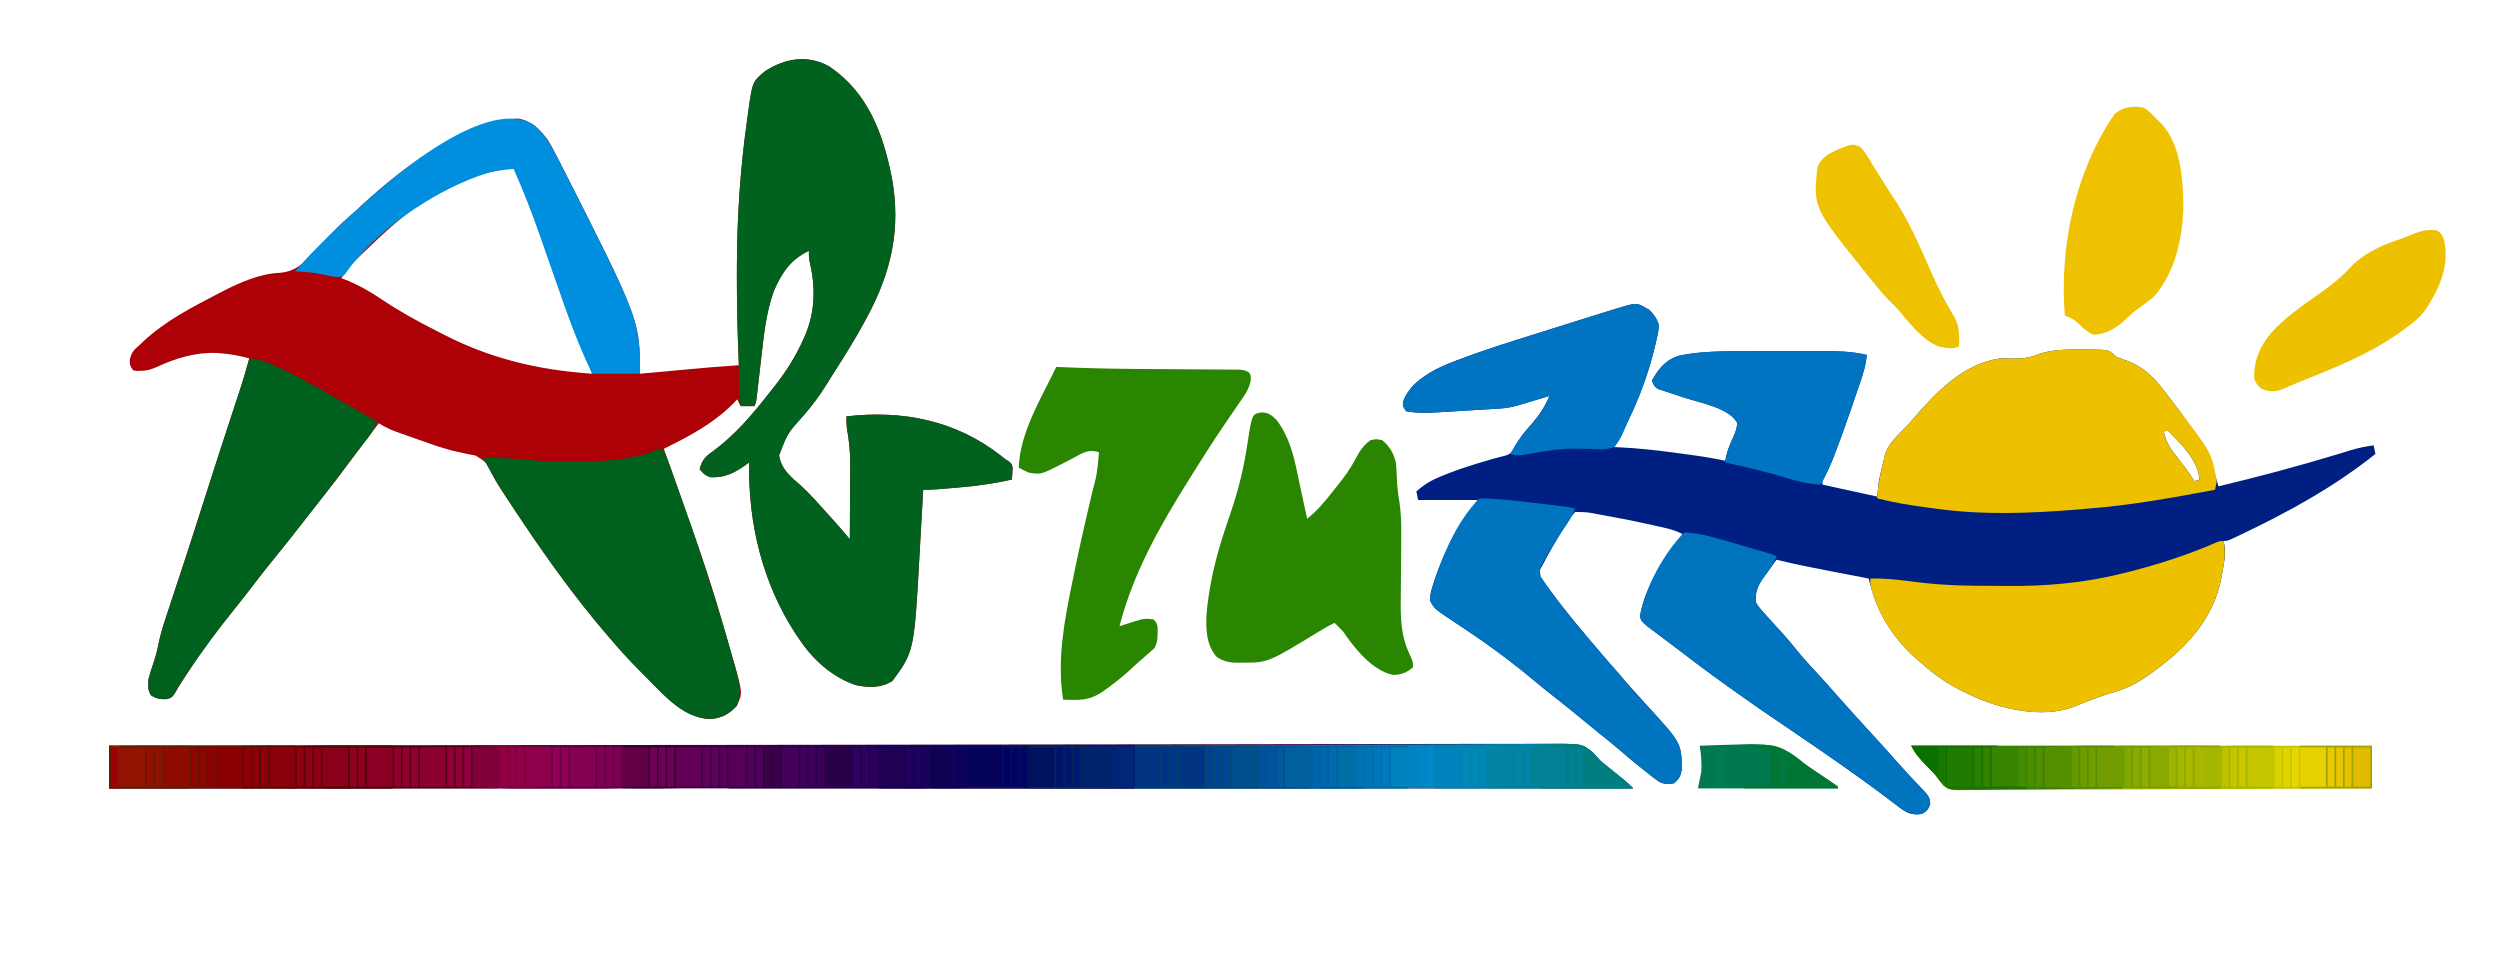 <?xml version="1.0" encoding="UTF-8"?>
<svg xmlns="http://www.w3.org/2000/svg" version="1.1" width="1465" height="562">
  <path d="M0 0 C0.54 0.29 1.08 0.58 1.637 0.879 C4.311 3.366 6.137 6.004 7.312 9.438 C7.395 12.612 6.746 15.488 6 18.562 C5.806 19.429 5.613 20.296 5.413 21.189 C0.431 42.483 -8.028 62.409 -18.688 81.438 C-17.686 81.481 -16.684 81.525 -15.652 81.571 C-5.263 82.076 4.977 83.136 15.281 84.539 C17.772 84.878 20.264 85.206 22.756 85.533 C30.671 86.584 38.506 87.73 46.312 89.438 C46.448 88.687 46.583 87.937 46.722 87.164 C47.655 82.855 49.547 78.9 51.316 74.877 C52.422 72.246 53.331 70.034 53.242 67.152 C48.529 58.46 31.411 55.432 22.621 52.557 C20.773 51.951 18.927 51.339 17.083 50.72 C15.306 50.125 13.524 49.542 11.737 48.973 C10.523 48.565 10.523 48.565 9.285 48.148 C8.566 47.914 7.847 47.68 7.106 47.439 C4.817 46.161 4.263 44.832 3.312 42.438 C7.497 35.162 11.52 30.076 19.812 27.73 C32.691 25.128 45.959 25.276 59.039 25.27 C60.72 25.266 62.402 25.263 64.083 25.259 C67.585 25.254 71.086 25.252 74.587 25.252 C79.046 25.252 83.505 25.239 87.964 25.221 C91.428 25.21 94.893 25.208 98.357 25.209 C100 25.208 101.644 25.203 103.287 25.195 C112.141 25.157 120.645 25.361 129.312 27.438 C128.701 33.087 127.258 38.099 125.398 43.457 C125.106 44.314 124.813 45.172 124.511 46.055 C123.891 47.869 123.267 49.682 122.64 51.494 C121.704 54.201 120.779 56.912 119.855 59.623 C116.911 68.223 113.872 76.78 110.602 85.262 C110.194 86.326 110.194 86.326 109.778 87.412 C108.11 91.674 106.213 95.734 104.072 99.78 C103.174 101.437 103.174 101.437 103.312 103.438 C119.153 106.903 119.153 106.903 135.312 110.438 C135.643 107.468 135.972 104.498 136.312 101.438 C137.138 97.056 138.2 92.754 139.312 88.438 C139.47 87.716 139.627 86.994 139.789 86.25 C141.661 79.546 147.074 74.92 151.783 70.061 C153.463 68.278 155.066 66.442 156.668 64.59 C170.362 48.846 185.655 32.7 207.312 29.438 C209.73 29.443 212.147 29.488 214.562 29.562 C219.789 29.647 224.149 29.248 229.012 27.269 C237.451 24.218 246.323 24.149 255.188 24.25 C256.288 24.251 257.389 24.251 258.523 24.252 C271.217 24.321 271.217 24.321 275.312 28.438 C277.348 29.276 279.416 30.039 281.5 30.75 C292.887 35.053 298.694 41.912 305.829 51.459 C307.336 53.469 308.867 55.46 310.402 57.449 C321.639 72.083 330.61 86.44 335.312 104.438 C358.775 98.822 381.994 92.665 405.077 85.642 C405.978 85.369 406.878 85.097 407.806 84.816 C409.483 84.308 411.159 83.796 412.833 83.277 C417.33 81.914 421.642 80.974 426.312 80.438 C426.642 82.088 426.973 83.737 427.312 85.438 C403.051 104.889 375.526 119.898 347.5 133.188 C346.442 133.69 346.442 133.69 345.363 134.204 C340.566 136.438 340.566 136.438 338.312 136.438 C338.511 137.362 338.71 138.286 338.914 139.238 C339.655 144.486 338.627 149.457 337.688 154.625 C337.501 155.652 337.315 156.679 337.124 157.738 C332.128 183.866 314.517 200.978 293.441 215.695 C287.499 219.702 281.964 222.761 275 224.75 C267.926 226.836 261.096 229.368 254.253 232.115 C253.535 232.402 252.817 232.689 252.078 232.984 C251.447 233.241 250.815 233.497 250.165 233.761 C231.853 240.45 208.327 235.101 191.125 227.278 C189.176 226.353 187.242 225.404 185.312 224.438 C184.703 224.133 184.093 223.829 183.465 223.516 C173.973 218.677 166.145 212.592 158.312 205.438 C157.585 204.793 156.858 204.148 156.109 203.484 C144.981 193.08 136.276 179.764 132.184 165.129 C131.831 163.874 131.478 162.619 131.115 161.326 C130.718 159.896 130.718 159.896 130.312 158.438 C128.818 158.151 128.818 158.151 127.293 157.858 C90.859 150.862 90.859 150.862 76.312 147.438 C74.681 149.662 73.057 151.892 71.438 154.125 C70.747 155.064 70.747 155.064 70.043 156.021 C66.227 161.303 63.487 165.667 64.312 172.438 C65.895 175.144 65.895 175.144 68.188 177.625 C69.01 178.578 69.832 179.53 70.68 180.512 C74.051 184.258 77.438 187.988 80.852 191.695 C83.223 194.338 85.465 197.044 87.688 199.812 C92.072 205.246 96.768 210.336 101.527 215.438 C104.288 218.399 106.963 221.427 109.613 224.488 C112.372 227.653 115.191 230.763 118.004 233.879 C119.494 235.53 120.981 237.184 122.465 238.84 C126.748 243.619 131.076 248.355 135.438 253.062 C139.159 257.08 142.821 261.133 146.402 265.277 C148.491 267.64 150.625 269.955 152.769 272.267 C154.345 273.968 155.915 275.675 157.484 277.383 C159.117 279.157 160.763 280.897 162.453 282.617 C165.076 285.375 166.288 286.811 166.438 290.688 C165.124 293.897 164.444 294.954 161.312 296.438 C155.523 297.225 152.689 295.814 148.214 292.477 C147.483 291.907 146.753 291.337 146 290.75 C144.393 289.544 142.787 288.338 141.18 287.133 C140.367 286.514 139.555 285.896 138.718 285.259 C135.061 282.49 131.346 279.805 127.625 277.125 C126.889 276.593 126.153 276.061 125.395 275.513 C110.764 264.967 95.873 254.795 80.938 244.688 C71.316 238.177 61.734 231.622 52.29 224.854 C50.929 223.879 49.566 222.906 48.202 221.935 C36.515 213.611 25.067 204.997 13.69 196.254 C11.526 194.601 9.349 192.966 7.164 191.34 C6.557 190.884 5.949 190.429 5.323 189.96 C3.757 188.786 2.185 187.619 0.613 186.453 C-2.929 183.35 -2.929 183.35 -3.688 180.438 C-0.498 162.917 10.674 146.313 21.312 132.438 C16.434 129.778 11.194 128.85 5.812 127.625 C4.678 127.365 3.543 127.105 2.374 126.837 C-6.381 124.872 -15.169 123.15 -24 121.562 C-25.191 121.347 -26.382 121.132 -27.609 120.911 C-34.607 119.533 -34.607 119.533 -41.688 119.438 C-43.561 121.596 -44.961 123.526 -46.438 125.938 C-46.863 126.604 -47.288 127.271 -47.727 127.958 C-52.335 135.275 -56.676 142.778 -60.688 150.438 C-61.389 151.75 -61.389 151.75 -62.105 153.09 C-62.939 155.48 -62.939 155.48 -61.738 157.84 C-61.165 158.676 -60.591 159.513 -60 160.375 C-59.344 161.333 -58.688 162.291 -58.012 163.277 C-53.716 169.117 -49.248 174.803 -44.688 180.438 C-43.933 181.376 -43.179 182.314 -42.402 183.281 C-36.815 190.176 -31.038 196.904 -25.245 203.626 C-23.693 205.431 -22.148 207.242 -20.605 209.055 C-14.428 216.308 -8.119 223.408 -1.688 230.438 C20.697 255.021 20.697 255.021 20.844 270.387 C20.176 274.221 19.243 275.873 16.312 278.438 C12.882 279.113 10.607 279.113 7.46 277.47 C5.452 276.108 3.573 274.652 1.688 273.125 C0.994 272.584 0.3 272.043 -0.415 271.485 C-5.978 267.111 -11.394 262.558 -16.758 257.941 C-20.06 255.119 -23.44 252.415 -26.844 249.719 C-30.574 246.726 -34.253 243.674 -37.938 240.625 C-43.691 235.869 -49.495 231.196 -55.389 226.615 C-59.237 223.612 -63.004 220.526 -66.75 217.397 C-81.071 205.45 -96.103 194.662 -111.688 184.438 C-124.001 176.331 -124.001 176.331 -126.688 171.438 C-126.79 167.872 -125.787 164.806 -124.688 161.438 C-124.312 160.271 -123.937 159.104 -123.551 157.902 C-120.943 150.251 -117.644 142.991 -113.938 135.812 C-113.568 135.086 -113.199 134.36 -112.818 133.612 C-108.736 125.941 -103.867 119.689 -98.688 112.438 C-110.237 112.438 -121.787 112.438 -133.688 112.438 C-134.183 109.963 -134.183 109.963 -134.688 107.438 C-130.184 103.325 -125.879 100.856 -120.25 98.562 C-119.033 98.058 -119.033 98.058 -117.792 97.542 C-109.279 94.109 -100.539 91.455 -91.734 88.883 C-90.867 88.629 -89.999 88.375 -89.105 88.113 C-87.598 87.692 -86.082 87.299 -84.557 86.949 C-81.709 86.278 -80.018 85.835 -78.113 83.547 C-77.746 82.768 -77.379 81.99 -77 81.188 C-74.4 76.325 -71.283 72.511 -67.625 68.438 C-62.908 63.139 -59.44 58.024 -56.688 51.438 C-57.272 51.614 -57.857 51.791 -58.46 51.972 C-61.119 52.774 -63.778 53.575 -66.438 54.375 C-67.358 54.653 -68.278 54.931 -69.227 55.217 C-70.116 55.484 -71.005 55.752 -71.922 56.027 C-73.147 56.397 -73.147 56.397 -74.397 56.773 C-78.208 57.879 -81.707 58.595 -85.68 58.842 C-86.672 58.905 -87.664 58.969 -88.686 59.034 C-90.286 59.129 -90.286 59.129 -91.918 59.227 C-93.023 59.294 -94.128 59.362 -95.266 59.431 C-97.606 59.573 -99.945 59.712 -102.284 59.85 C-105.844 60.061 -109.404 60.284 -112.963 60.508 C-115.24 60.644 -117.516 60.779 -119.793 60.914 C-120.85 60.982 -121.906 61.049 -122.995 61.119 C-129.035 61.46 -134.722 61.544 -140.688 60.438 C-142.688 57.438 -142.688 57.438 -142.496 55.023 C-141.615 52.204 -140.545 50.402 -138.75 48.062 C-138.225 47.354 -137.701 46.645 -137.16 45.914 C-130.48 39.223 -122.615 35.113 -113.875 31.75 C-112.804 31.331 -111.732 30.912 -110.628 30.481 C-95.834 24.82 -80.723 20.087 -65.612 15.355 C-62.425 14.355 -59.239 13.349 -56.054 12.343 C-50.151 10.479 -44.245 8.629 -38.335 6.787 C-35.998 6.057 -33.661 5.325 -31.326 4.59 C-28.035 3.555 -24.741 2.534 -21.445 1.516 C-20.461 1.204 -19.478 0.892 -18.464 0.571 C-5.738 -3.32 -5.738 -3.32 0 0 Z M305.312 71.438 C304.322 71.933 304.322 71.933 303.312 72.438 C304.622 78.635 307.283 82.579 311.188 87.5 C312.249 88.865 313.309 90.231 314.367 91.598 C314.87 92.244 315.372 92.89 315.89 93.555 C317.821 96.11 319.575 98.748 321.312 101.438 C322.303 101.108 323.293 100.778 324.312 100.438 C322.95 88.655 313.431 79.456 305.312 71.438 Z " fill="#001F82" transform="translate(964.688,180.562)"></path>
  <path d="M0 0 C22.554 15.273 31.366 39.029 36.529 64.769 C42.126 94.981 36.357 120.331 21.977 147.016 C21.633 147.658 21.289 148.301 20.934 148.963 C15.231 159.544 8.882 169.693 2.387 179.803 C1.104 181.815 -0.154 183.84 -1.402 185.875 C-5.481 192.475 -9.907 198.473 -14.988 204.316 C-24.499 214.861 -24.499 214.861 -29.461 227.828 C-28.365 235.811 -22.661 240.441 -16.836 245.469 C-11.52 250.283 -6.818 255.69 -2.023 261.016 C-1.17 261.954 -0.317 262.892 0.562 263.859 C4.47 268.169 8.259 272.542 11.977 277.016 C12.028 269.563 12.062 262.111 12.086 254.658 C12.096 252.128 12.11 249.598 12.127 247.068 C12.152 243.411 12.163 239.754 12.172 236.098 C12.182 234.984 12.193 233.869 12.203 232.722 C12.204 225.955 11.596 219.551 10.407 212.888 C10.006 210.21 9.898 207.718 9.977 205.016 C42.954 201.199 74.057 207.38 100.488 228.035 C101.309 228.689 102.131 229.342 102.977 230.016 C104.123 230.743 104.123 230.743 105.293 231.484 C106.977 233.016 106.977 233.016 107.367 235.277 C107.237 237.523 107.107 239.77 106.977 242.016 C97.15 244.191 87.47 245.666 77.448 246.524 C75.317 246.706 73.188 246.9 71.059 247.096 C65.689 247.579 60.372 248.049 54.977 248.016 C54.911 249.196 54.911 249.196 54.845 250.4 C54.429 257.9 54.003 265.4 53.567 272.899 C53.344 276.752 53.124 280.606 52.912 284.459 C49.709 342.605 49.709 342.605 36.977 360.016 C30.343 364.271 23.026 364.055 15.473 362.5 C1.269 357.597 -9.949 347.339 -18.023 335.016 C-18.705 334.01 -19.387 333.005 -20.09 331.969 C-39.379 302.223 -47.671 267.248 -47.023 232.016 C-47.823 232.593 -48.622 233.171 -49.445 233.766 C-56.122 238.365 -61.112 240.914 -69.465 240.688 C-72.622 239.858 -73.937 238.471 -76.023 236.016 C-74.769 230.529 -72.347 228.291 -67.898 225.203 C-55.179 215.801 -44.701 203.453 -35.023 191.016 C-34.174 189.946 -33.323 188.877 -32.473 187.809 C-25.516 179.003 -19.844 170.147 -15.273 159.891 C-14.979 159.233 -14.685 158.576 -14.382 157.899 C-8.382 143.993 -8.053 129.937 -11.332 115.344 C-12.023 112.016 -12.023 112.016 -12.023 108.016 C-22.719 112.99 -27.961 120.992 -32.543 131.5 C-37.244 144.51 -38.456 158.127 -40.059 171.785 C-40.149 172.553 -40.239 173.321 -40.332 174.112 C-40.786 177.995 -41.232 181.879 -41.666 185.765 C-41.749 186.493 -41.831 187.221 -41.916 187.971 C-42.144 189.975 -42.367 191.98 -42.59 193.985 C-43.023 197.016 -43.023 197.016 -44.023 199.016 C-46.663 199.016 -49.303 199.016 -52.023 199.016 C-52.683 197.696 -53.343 196.376 -54.023 195.016 C-54.91 195.964 -55.797 196.913 -56.711 197.891 C-68.581 209.573 -82.206 216.682 -97.023 224.016 C-96.728 224.852 -96.433 225.688 -96.128 226.55 C-95.498 228.333 -95.498 228.333 -94.855 230.152 C-94.625 230.806 -94.394 231.459 -94.156 232.133 C-92.838 235.863 -91.522 239.594 -90.208 243.326 C-87.655 250.571 -85.1 257.814 -82.51 265.045 C-75.302 285.173 -68.548 305.363 -62.631 325.911 C-61.999 328.101 -61.361 330.289 -60.724 332.478 C-59.635 336.224 -58.565 339.975 -57.508 343.73 C-57.109 345.146 -56.705 346.56 -56.296 347.973 C-50.742 367.257 -50.742 367.257 -54.344 374.77 C-59.288 379.725 -62.628 381.67 -69.711 382.391 C-85.275 381.828 -96.071 369.304 -106.295 358.949 C-107.781 357.445 -109.275 355.95 -110.77 354.455 C-116.062 349.143 -121.169 343.731 -126.023 338.016 C-126.996 336.898 -127.97 335.78 -128.945 334.664 C-150.743 309.502 -169.846 282.142 -188.086 254.328 C-188.776 253.278 -189.466 252.228 -190.177 251.146 C-190.839 250.13 -191.501 249.114 -192.184 248.066 C-192.831 247.075 -193.479 246.083 -194.146 245.061 C-196.023 242.016 -196.023 242.016 -197.746 238.685 C-201.103 231.817 -201.103 231.817 -207.324 227.953 C-208.986 227.597 -210.658 227.287 -212.336 227.016 C-214.271 226.596 -216.203 226.161 -218.133 225.715 C-219.744 225.344 -219.744 225.344 -221.389 224.966 C-227.979 223.243 -234.372 220.937 -240.785 218.649 C-243.057 217.839 -245.332 217.039 -247.609 216.24 C-249.03 215.735 -250.451 215.229 -251.871 214.723 C-252.519 214.495 -253.167 214.267 -253.835 214.032 C-257.503 212.704 -260.751 211.137 -264.023 209.016 C-269.787 216.412 -275.421 223.888 -280.961 231.453 C-286.399 238.869 -291.969 246.154 -297.697 253.346 C-299.985 256.226 -302.253 259.122 -304.523 262.016 C-305.443 263.185 -306.362 264.354 -307.281 265.523 C-309.092 267.828 -310.899 270.135 -312.703 272.445 C-317.601 278.71 -322.556 284.919 -327.586 291.078 C-332.284 296.835 -336.874 302.653 -341.379 308.562 C-343.321 311.109 -345.286 313.636 -347.262 316.156 C-365.688 339.056 -365.688 339.056 -381.52 363.742 C-384.905 369.669 -384.905 369.669 -388.254 370.707 C-392.023 370.898 -394.352 370.425 -397.586 368.453 C-399.562 365.103 -399.264 362.886 -399.023 359.016 C-398.31 356.343 -397.554 353.805 -396.648 351.203 C-395.197 346.963 -393.944 342.831 -393.152 338.413 C-392.076 332.926 -390.447 327.718 -388.672 322.422 C-388.176 320.917 -388.176 320.917 -387.669 319.381 C-386.956 317.22 -386.241 315.06 -385.523 312.9 C-383.583 307.061 -381.662 301.216 -379.738 295.371 C-379.343 294.172 -378.948 292.972 -378.541 291.737 C-374.608 279.79 -370.777 267.812 -366.961 255.828 C-362.873 242.996 -358.762 230.173 -354.57 217.375 C-354.203 216.255 -353.837 215.134 -353.459 213.98 C-351.698 208.606 -349.932 203.232 -348.162 197.861 C-347.526 195.924 -346.89 193.987 -346.254 192.051 C-345.97 191.195 -345.687 190.338 -345.394 189.456 C-343.396 183.362 -341.662 177.216 -340.023 171.016 C-345.696 169.469 -351.158 168.442 -357.023 168.016 C-358.017 167.934 -358.017 167.934 -359.031 167.852 C-371.28 167.339 -383.052 170.925 -394.023 176.016 C-397.381 177.514 -400.027 178.309 -403.711 178.328 C-404.478 178.345 -405.245 178.362 -406.035 178.379 C-406.691 178.259 -407.347 178.139 -408.023 178.016 C-410.023 175.016 -410.023 175.016 -409.961 171.641 C-408.811 167.193 -407.503 165.988 -404.023 163.016 C-403.428 162.443 -402.832 161.871 -402.219 161.281 C-389.413 149.2 -373.516 141.077 -358.023 133.016 C-357.311 132.642 -356.599 132.269 -355.865 131.885 C-345.835 126.694 -333.762 121.386 -322.286 120.9 C-311.496 120.182 -306.215 113.313 -299.273 105.828 C-298.098 104.593 -296.919 103.361 -295.738 102.131 C-294.027 100.348 -292.317 98.564 -290.616 96.771 C-286.63 92.58 -282.455 88.734 -278.023 85.016 C-276.374 83.478 -274.728 81.937 -273.086 80.391 C-249.643 59.029 -215.569 32.936 -182.648 30.453 C-174.666 31.692 -169.691 36.736 -165.023 43.016 C-162.989 46.303 -161.214 49.697 -159.461 53.141 C-158.949 54.136 -158.437 55.132 -157.91 56.158 C-111.023 148.63 -111.023 148.63 -111.023 180.016 C-109.134 179.842 -109.134 179.842 -107.207 179.664 C-102.469 179.229 -97.731 178.795 -92.994 178.362 C-90.955 178.175 -88.917 177.988 -86.878 177.8 C-75.599 176.762 -64.326 175.763 -53.023 175.016 C-53.067 174.047 -53.067 174.047 -53.112 173.059 C-53.87 155.998 -54.227 138.968 -54.211 121.891 C-54.21 120.694 -54.21 119.498 -54.209 118.265 C-54.169 88.553 -52.271 59.424 -48.023 30.016 C-47.882 28.962 -47.741 27.908 -47.595 26.823 C-45.13 8.848 -45.13 8.848 -37.469 2.578 C-25.74 -4.916 -12.531 -7.075 0 0 Z M-273.023 109.016 C-273.511 109.482 -273.999 109.948 -274.502 110.428 C-280.986 116.64 -280.986 116.64 -286.023 124.016 C-284.915 124.435 -284.915 124.435 -283.785 124.863 C-276.243 127.844 -269.734 131.493 -263.023 136.016 C-252.6 143.036 -241.859 149.034 -230.64 154.694 C-228.977 155.534 -227.316 156.381 -225.661 157.235 C-198.189 171.384 -169.644 177.965 -139.023 180.016 C-140.61 175.01 -142.33 170.148 -144.47 165.353 C-148.99 155.192 -152.679 144.758 -156.336 134.266 C-156.753 133.069 -156.753 133.069 -157.179 131.848 C-159.134 126.239 -161.079 120.628 -163.023 115.016 C-170.845 84.886 -170.845 84.886 -185.023 59.016 C-217.062 56.224 -251.837 88.669 -273.023 109.016 Z " fill="#AD0007" transform="translate(486.023,38.984)"></path>
  <path d="M0 0 C22.554 15.273 31.366 39.029 36.529 64.769 C42.126 94.981 36.357 120.331 21.977 147.016 C21.461 147.98 21.461 147.98 20.934 148.963 C15.231 159.544 8.882 169.693 2.387 179.803 C1.104 181.815 -0.154 183.84 -1.402 185.875 C-5.481 192.475 -9.907 198.473 -14.988 204.316 C-24.499 214.861 -24.499 214.861 -29.461 227.828 C-28.365 235.811 -22.661 240.441 -16.836 245.469 C-11.52 250.283 -6.818 255.69 -2.023 261.016 C-1.17 261.954 -0.317 262.892 0.562 263.859 C4.47 268.169 8.259 272.542 11.977 277.016 C12.028 269.563 12.062 262.111 12.086 254.658 C12.096 252.128 12.11 249.598 12.127 247.068 C12.152 243.411 12.163 239.754 12.172 236.098 C12.182 234.984 12.193 233.869 12.203 232.722 C12.204 225.955 11.596 219.551 10.407 212.888 C10.006 210.21 9.898 207.718 9.977 205.016 C42.954 201.199 74.057 207.38 100.488 228.035 C101.309 228.689 102.131 229.342 102.977 230.016 C104.123 230.743 104.123 230.743 105.293 231.484 C106.977 233.016 106.977 233.016 107.367 235.277 C107.237 237.523 107.107 239.77 106.977 242.016 C97.15 244.191 87.47 245.666 77.448 246.524 C75.317 246.706 73.188 246.9 71.059 247.096 C65.689 247.579 60.372 248.049 54.977 248.016 C54.911 249.196 54.911 249.196 54.845 250.4 C54.429 257.9 54.003 265.4 53.567 272.899 C53.344 276.752 53.124 280.606 52.912 284.459 C49.709 342.605 49.709 342.605 36.977 360.016 C30.343 364.271 23.026 364.055 15.473 362.5 C1.269 357.597 -9.949 347.339 -18.023 335.016 C-18.705 334.01 -19.387 333.005 -20.09 331.969 C-39.379 302.223 -47.671 267.248 -47.023 232.016 C-47.823 232.593 -48.622 233.171 -49.445 233.766 C-56.122 238.365 -61.112 240.914 -69.465 240.688 C-72.622 239.858 -73.937 238.471 -76.023 236.016 C-74.769 230.529 -72.347 228.291 -67.898 225.203 C-55.179 215.801 -44.701 203.453 -35.023 191.016 C-34.174 189.946 -33.323 188.877 -32.473 187.809 C-25.516 179.003 -19.844 170.147 -15.273 159.891 C-14.979 159.233 -14.685 158.576 -14.382 157.899 C-8.382 143.993 -8.053 129.937 -11.332 115.344 C-12.023 112.016 -12.023 112.016 -12.023 108.016 C-22.719 112.99 -27.961 120.992 -32.543 131.5 C-37.244 144.51 -38.456 158.127 -40.059 171.785 C-40.149 172.553 -40.239 173.321 -40.332 174.112 C-40.786 177.995 -41.232 181.879 -41.666 185.765 C-41.749 186.493 -41.831 187.221 -41.916 187.971 C-42.144 189.975 -42.367 191.98 -42.59 193.985 C-43.023 197.016 -43.023 197.016 -44.023 199.016 C-46.663 199.016 -49.303 199.016 -52.023 199.016 C-52.943 194.387 -53.106 189.963 -53.023 185.266 C-52.946 177.851 -53.181 170.476 -53.512 163.07 C-54.077 149.342 -54.224 135.63 -54.211 121.891 C-54.21 120.694 -54.21 119.498 -54.209 118.265 C-54.169 88.553 -52.271 59.424 -48.023 30.016 C-47.882 28.962 -47.741 27.908 -47.595 26.823 C-45.13 8.848 -45.13 8.848 -37.469 2.578 C-25.74 -4.916 -12.531 -7.075 0 0 Z " fill="#00621E" transform="translate(486.023,38.984)"></path>
  <path d="M0 0 C82.12 -0.154 164.241 -0.297 246.361 -0.381 C247.577 -0.382 248.792 -0.384 250.044 -0.385 C276.45 -0.412 302.856 -0.437 329.262 -0.46 C342.211 -0.471 355.16 -0.482 368.109 -0.494 C369.398 -0.496 370.686 -0.497 372.014 -0.498 C413.794 -0.536 455.574 -0.604 497.355 -0.687 C540.283 -0.772 583.212 -0.827 626.14 -0.845 C632.201 -0.848 638.262 -0.851 644.323 -0.854 C645.516 -0.855 646.709 -0.855 647.938 -0.856 C667.154 -0.866 686.369 -0.908 705.585 -0.961 C724.895 -1.014 744.206 -1.035 763.516 -1.022 C774.994 -1.015 786.471 -1.033 797.949 -1.087 C805.614 -1.121 813.278 -1.122 820.943 -1.096 C825.312 -1.083 829.68 -1.084 834.049 -1.124 C838.027 -1.16 842.002 -1.155 845.98 -1.117 C847.407 -1.111 848.835 -1.119 850.262 -1.145 C859.612 -1.303 864.8 0.266 871.679 6.717 C872.445 7.47 873.211 8.224 874 9 C875.476 10.223 876.963 11.432 878.469 12.617 C879.142 13.161 879.815 13.705 880.508 14.266 C881.866 15.363 883.226 16.459 884.586 17.555 C885.58 18.359 885.58 18.359 886.594 19.18 C887.178 19.651 887.763 20.123 888.365 20.609 C889.986 21.988 891.495 23.495 893 25 C598.31 25 303.62 25 0 25 C0 16.75 0 8.5 0 0 Z " fill="#3C0047" transform="translate(64,437)"></path>
  <path d="M0 0 C1.101 0.001 2.202 0.001 3.336 0.002 C16.029 0.071 16.029 0.071 20.125 4.188 C22.161 5.026 24.229 5.789 26.312 6.5 C37.7 10.803 43.506 17.662 50.641 27.209 C52.149 29.219 53.679 31.21 55.215 33.199 C76.268 60.619 76.268 60.619 79.125 77.188 C78.842 78.863 78.517 80.534 78.125 82.188 C53.524 86.79 29.104 91.256 4.125 93.188 C1.784 93.392 -0.557 93.596 -2.898 93.801 C-30.229 96.04 -58.662 97.11 -85.875 93.188 C-87.672 92.954 -89.469 92.722 -91.266 92.492 C-100.941 91.218 -110.424 89.66 -119.875 87.188 C-119.359 79.303 -117.866 71.827 -115.875 64.188 C-115.718 63.467 -115.56 62.746 -115.398 62.004 C-113.53 55.297 -108.114 50.671 -103.404 45.811 C-101.725 44.028 -100.121 42.192 -98.52 40.34 C-84.825 24.596 -69.532 8.45 -47.875 5.188 C-45.458 5.193 -43.041 5.238 -40.625 5.312 C-35.399 5.397 -31.039 4.998 -26.175 3.019 C-17.736 -0.032 -8.864 -0.101 0 0 Z M50.125 47.188 C49.135 47.682 49.135 47.682 48.125 48.188 C49.434 54.385 52.095 58.329 56 63.25 C57.061 64.615 58.121 65.981 59.18 67.348 C59.682 67.994 60.185 68.64 60.702 69.305 C62.633 71.86 64.388 74.498 66.125 77.188 C67.115 76.858 68.105 76.528 69.125 76.188 C67.762 64.405 58.243 55.206 50.125 47.188 Z " fill="#EDC100" transform="translate(1219.875,204.812)"></path>
  <path d="M0 0 C0.59 0.028 1.18 0.057 1.788 0.086 C17.163 0.797 32.517 1.103 47.906 1.211 C49.758 1.225 51.609 1.24 53.461 1.254 C61.097 1.313 68.732 1.369 76.368 1.401 C81.107 1.422 85.845 1.457 90.583 1.502 C92.373 1.516 94.162 1.525 95.952 1.528 C98.427 1.533 100.902 1.556 103.377 1.583 C104.109 1.58 104.841 1.577 105.596 1.574 C108.498 1.622 110.529 1.687 112.982 3.318 C114 5 114 5 113.905 8.331 C112.961 12.16 111.76 14.484 109.527 17.711 C108.438 19.311 108.438 19.311 107.326 20.943 C106.743 21.781 106.743 21.781 106.148 22.635 C104.489 25.02 102.859 27.425 101.227 29.83 C100.385 31.07 99.542 32.31 98.697 33.549 C91.887 43.54 85.423 53.757 79 64 C78.65 64.557 78.301 65.115 77.941 65.689 C60.834 93.001 45.117 120.546 37 152 C37.857 151.711 38.714 151.423 39.598 151.125 C51.486 147.265 51.486 147.265 57 148 C59.665 150.665 59.329 152.099 59.375 155.812 C59.296 159.491 59.242 161.546 57.5 164.812 C56.675 165.534 55.85 166.256 55 167 C54.441 167.504 53.881 168.008 53.305 168.527 C51.968 169.721 50.615 170.897 49.25 172.059 C46.9 174.086 44.645 176.196 42.375 178.312 C38.338 181.949 34.144 185.252 29.75 188.438 C29.172 188.863 28.593 189.288 27.998 189.726 C22.081 193.927 17.334 195.272 10.125 195.125 C8.973 195.107 7.82 195.089 6.633 195.07 C5.764 195.047 4.895 195.024 4 195 C0.365 172.723 4.524 149.454 9.062 127.625 C9.459 125.68 9.855 123.735 10.25 121.79 C13.448 106.184 16.961 90.654 20.626 75.152 C23.882 62.716 23.882 62.716 25 50 C20.305 48.648 17.687 49.234 13.392 51.504 C12.727 51.874 12.061 52.244 11.375 52.625 C9.958 53.37 8.54 54.112 7.121 54.852 C6.077 55.401 6.077 55.401 5.011 55.962 C-8.891 63.137 -8.891 63.137 -16 62 C-19.438 60.5 -19.438 60.5 -22 59 C-21.342 38.259 -8.8 18.316 0 0 Z " fill="#2A8500" transform="translate(619,215)"></path>
  <path d="M0 0 C3.994 0.47 5.248 1.669 8.188 4.375 C15.577 14.101 18.201 24.683 20.589 36.45 C21.231 39.586 21.912 42.711 22.602 45.836 C23.817 51.345 25.01 56.858 26.188 62.375 C32.097 57.647 36.509 52.322 41.188 46.375 C42.05 45.302 42.914 44.229 43.777 43.156 C47.779 38.129 51.461 33.165 54.438 27.438 C56.861 22.794 58.976 19.555 63.188 16.375 C66.688 15.562 66.688 15.562 70.188 16.375 C74.596 19.916 76.751 23.947 78.188 29.375 C78.429 32.083 78.603 34.726 78.688 37.438 C78.851 42.474 79.321 47.292 80.201 52.259 C81.34 59.546 81.408 66.643 81.312 74.004 C81.304 75.369 81.296 76.734 81.29 78.099 C81.267 82.379 81.229 86.658 81.188 90.938 C81.14 95.91 81.099 100.882 81.076 105.855 C81.063 107.818 81.038 109.781 81.012 111.744 C80.958 121.828 81.501 131.672 85.812 140.938 C88.188 146.106 88.188 146.106 88.188 149.375 C84.705 152.497 81.058 153.941 76.328 153.832 C64.187 151.24 53.807 138.11 47.188 128.375 C45.585 126.621 43.918 125.006 42.188 123.375 C39.328 124.759 36.619 126.285 33.914 127.949 C3.124 146.75 3.124 146.75 -11.875 146.688 C-13.04 146.712 -13.04 146.712 -14.229 146.736 C-19.164 146.741 -22.539 146.097 -26.812 143.375 C-33.009 136.146 -33.151 127.467 -32.812 118.375 C-31.347 101.512 -27.359 84.816 -21.996 68.805 C-21.74 68.039 -21.483 67.274 -21.219 66.485 C-20.687 64.899 -20.155 63.313 -19.623 61.727 C-19.355 60.93 -19.088 60.133 -18.812 59.312 C-18.545 58.517 -18.278 57.722 -18.002 56.902 C-13.716 44.069 -10.761 31.576 -8.777 18.176 C-6.135 0.818 -6.135 0.818 0 0 Z " fill="#2A8500" transform="translate(739.812,241.625)"></path>
  <path d="M0 0 C1.364 6.352 0.529 11.84 -0.625 18.188 C-0.811 19.215 -0.997 20.242 -1.189 21.3 C-6.184 47.428 -23.795 64.541 -44.871 79.258 C-50.814 83.265 -56.348 86.324 -63.312 88.312 C-70.387 90.399 -77.217 92.931 -84.06 95.677 C-84.777 95.964 -85.495 96.251 -86.234 96.547 C-86.866 96.803 -87.497 97.059 -88.147 97.323 C-106.459 104.013 -129.986 98.663 -147.187 90.841 C-149.137 89.916 -151.071 88.966 -153 88 C-153.61 87.696 -154.219 87.392 -154.848 87.078 C-164.339 82.24 -172.168 76.155 -180 69 C-181.091 68.033 -181.091 68.033 -182.203 67.047 C-194.191 55.838 -203.698 41.136 -207 25 C-207 24.01 -207 23.02 -207 22 C-199.634 21.821 -192.555 22.522 -185.25 23.438 C-183.047 23.71 -180.844 23.979 -178.641 24.246 C-177.677 24.367 -176.713 24.487 -175.72 24.611 C-165.821 25.646 -155.979 26.172 -146.027 26.238 C-144.825 26.246 -143.622 26.254 -142.383 26.263 C-139.848 26.276 -137.312 26.287 -134.777 26.295 C-132.244 26.307 -129.711 26.327 -127.178 26.357 C-103.948 26.628 -81.195 24.599 -58.625 18.875 C-57.458 18.586 -56.291 18.298 -55.088 18 C-37.829 13.59 -20.663 8.034 -4.33 0.922 C-2 0 -2 0 0 0 Z " fill="#EDC100" transform="translate(1303,317)"></path>
  <path d="M0 0 C0.99 0.33 1.98 0.66 3 1 C4.272 3.814 5.349 6.551 6.371 9.457 C6.689 10.334 7.008 11.212 7.336 12.116 C8.382 15.01 9.41 17.911 10.438 20.812 C11.158 22.824 11.879 24.835 12.6 26.846 C22.535 54.65 31.829 82.625 40 111 C40.525 112.8 40.525 112.8 41.061 114.637 C42.079 118.149 43.075 121.667 44.062 125.188 C44.512 126.737 44.512 126.737 44.97 128.317 C46.942 135.518 49.051 143.723 45.68 150.754 C40.735 155.709 37.396 157.655 30.312 158.375 C14.749 157.813 3.952 145.289 -6.272 134.934 C-7.758 133.43 -9.251 131.934 -10.746 130.439 C-16.038 125.128 -21.146 119.715 -26 114 C-26.973 112.882 -27.947 111.765 -28.922 110.648 C-50.268 86.008 -69.042 59.252 -86.96 32.049 C-88.022 30.437 -89.088 28.828 -90.154 27.219 C-94.866 20.008 -99.03 12.637 -103 5 C-99.541 5.141 -96.083 5.289 -92.625 5.438 C-91.659 5.477 -90.694 5.516 -89.699 5.557 C-85.215 5.752 -80.769 5.998 -76.309 6.508 C-69.037 7.27 -61.743 7.377 -54.438 7.438 C-53.663 7.444 -52.888 7.451 -52.089 7.458 C-36.193 7.527 -14.532 7.266 0 0 Z " fill="#00611E" transform="translate(386,263)"></path>
  <path d="M0 0 C5.414 0.446 9.932 2.468 14.812 4.688 C15.672 5.076 16.531 5.465 17.417 5.865 C27.983 10.763 38.049 16.569 48.142 22.362 C52.122 24.643 56.123 26.884 60.125 29.125 C64.762 31.73 69.385 34.358 74 37 C72.41 42.054 69.354 45.713 66.125 49.812 C64.942 51.335 63.76 52.859 62.578 54.383 C61.979 55.153 61.381 55.923 60.764 56.716 C58.092 60.175 55.484 63.681 52.875 67.188 C48.308 73.302 43.641 79.327 38.906 85.312 C36.216 88.716 33.56 92.144 30.906 95.575 C25.826 102.136 20.696 108.644 15.438 115.062 C10.424 121.183 5.582 127.415 0.802 133.719 C-2.703 138.335 -6.289 142.872 -9.938 147.375 C-19.118 158.753 -27.716 170.582 -36 182.625 C-36.454 183.28 -36.907 183.935 -37.375 184.609 C-39.266 187.36 -41.048 190.085 -42.695 192.992 C-45.935 198.676 -45.935 198.676 -49.219 199.676 C-52.996 199.89 -55.323 199.413 -58.562 197.438 C-60.538 194.087 -60.24 191.87 -60 188 C-59.286 185.328 -58.53 182.789 -57.625 180.188 C-56.174 175.947 -54.921 171.815 -54.129 167.398 C-53.053 161.91 -51.424 156.703 -49.648 151.406 C-49.318 150.403 -48.987 149.399 -48.646 148.365 C-47.933 146.204 -47.218 144.044 -46.5 141.884 C-44.559 136.045 -42.638 130.2 -40.715 124.355 C-40.32 123.156 -39.924 121.957 -39.517 120.721 C-35.585 108.775 -31.754 96.796 -27.938 84.812 C-21.761 65.431 -15.483 46.084 -9.138 26.757 C-8.816 25.773 -8.493 24.789 -8.161 23.776 C-7.565 21.959 -6.969 20.143 -6.371 18.327 C-4.697 13.222 -3.125 8.099 -1.64 2.936 C-1 1 -1 1 0 0 Z " fill="#00611E" transform="translate(147,210)"></path>
  <path d="M0 0 C2.501 0.04 4.96 0.148 7.453 0.312 C8.213 0.36 8.973 0.408 9.756 0.457 C17.378 0.97 24.953 1.803 32.534 2.729 C34.79 3.005 37.047 3.273 39.305 3.539 C51.187 4.96 51.187 4.96 56 6 C54.484 10.408 52.085 13.963 49.438 17.75 C45.617 23.389 42.013 29.117 38.688 35.062 C38.272 35.764 37.857 36.466 37.429 37.188 C35.158 41.353 35.158 41.353 35.863 45.93 C36.568 46.943 37.274 47.956 38 49 C38.461 49.672 38.922 50.344 39.397 51.036 C41.057 53.411 42.769 55.739 44.5 58.062 C45.122 58.902 45.744 59.742 46.385 60.607 C50.88 66.622 55.565 72.417 60.484 78.086 C62.904 80.888 65.24 83.742 67.562 86.625 C71.39 91.333 75.434 95.799 79.543 100.262 C81.894 102.882 84.113 105.566 86.312 108.312 C89.84 112.694 93.574 116.794 97.438 120.875 C118.38 143.121 118.38 143.121 118.531 158.949 C117.864 162.783 116.931 164.435 114 167 C110.569 167.676 108.294 167.676 105.147 166.033 C103.14 164.671 101.26 163.214 99.375 161.688 C98.334 160.876 98.334 160.876 97.273 160.048 C91.71 155.673 86.293 151.121 80.93 146.504 C77.628 143.682 74.248 140.978 70.844 138.281 C67.113 135.289 63.434 132.236 59.75 129.188 C53.997 124.432 48.192 119.758 42.299 115.178 C38.451 112.175 34.683 109.089 30.937 105.96 C16.617 94.013 1.585 83.225 -14 73 C-26.313 64.894 -26.313 64.894 -29 60 C-29.103 56.435 -28.099 53.368 -27 50 C-26.625 48.833 -26.25 47.667 -25.863 46.465 C-20.407 30.457 -12.129 12.129 0 0 Z " fill="#0074BF" transform="translate(867,292)"></path>
  <path d="M0 0 C8.78 0.279 16.9 2.739 25.267 5.198 C28.318 6.093 31.374 6.973 34.43 7.852 C36.62 8.484 38.81 9.117 41 9.75 C42.057 10.056 43.114 10.361 44.204 10.676 C45.188 10.964 46.173 11.251 47.188 11.547 C48.508 11.931 48.508 11.931 49.855 12.323 C52 13 52 13 54 14 C52.202 19.169 49.169 22.97 45.875 27.281 C42.758 31.8 41.325 35.461 42 41 C43.582 43.706 43.582 43.706 45.875 46.188 C47.109 47.616 47.109 47.616 48.367 49.074 C51.738 52.82 55.126 56.55 58.539 60.258 C60.91 62.9 63.153 65.607 65.375 68.375 C69.759 73.809 74.455 78.898 79.215 84 C81.976 86.961 84.651 89.99 87.301 93.051 C90.059 96.215 92.879 99.325 95.691 102.441 C97.181 104.093 98.668 105.746 100.152 107.402 C104.436 112.182 108.763 116.917 113.125 121.625 C116.847 125.642 120.509 129.696 124.09 133.84 C126.179 136.202 128.312 138.518 130.456 140.83 C132.033 142.531 133.603 144.238 135.172 145.945 C136.804 147.719 138.451 149.459 140.141 151.18 C142.763 153.937 143.976 155.374 144.125 159.25 C142.812 162.46 142.132 163.516 139 165 C133.211 165.788 130.376 164.377 125.902 161.04 C125.171 160.47 124.44 159.9 123.688 159.312 C122.081 158.106 120.474 156.901 118.867 155.695 C118.055 155.077 117.242 154.458 116.405 153.821 C112.749 151.053 109.034 148.368 105.312 145.688 C104.577 145.156 103.841 144.624 103.082 144.076 C88.451 133.53 73.561 123.357 58.625 113.25 C49.004 106.739 39.421 100.184 29.978 93.417 C28.616 92.442 27.254 91.468 25.89 90.497 C14.203 82.173 2.754 73.56 -8.622 64.817 C-10.786 63.163 -12.963 61.528 -15.148 59.902 C-15.756 59.447 -16.363 58.991 -16.989 58.522 C-18.556 57.349 -20.127 56.182 -21.699 55.016 C-25.241 51.912 -25.241 51.912 -26 49 C-22.972 32.367 -11.968 11.968 0 0 Z " fill="#0074BF" transform="translate(987,312)"></path>
  <path d="M0 0 C6.172 5.339 9.946 11.692 13.617 18.902 C14.129 19.898 14.641 20.894 15.168 21.92 C62.055 114.391 62.055 114.391 62.055 145.777 C52.815 145.777 43.575 145.777 34.055 145.777 C28.026 133.2 22.979 120.464 18.305 107.34 C18.008 106.507 17.711 105.674 17.406 104.816 C14.1 95.516 10.849 86.197 7.617 76.871 C6.514 73.694 5.41 70.516 4.305 67.34 C4.038 66.573 3.772 65.806 3.497 65.017 C-1.141 51.708 -6.263 38.68 -11.945 25.777 C-18.329 26.233 -24.193 27.091 -30.258 29.152 C-31.014 29.409 -31.771 29.665 -32.55 29.929 C-60.173 39.789 -93.475 62.527 -110.496 87.008 C-111.945 88.777 -111.945 88.777 -115.07 89.152 C-118.656 88.805 -121.905 88.139 -125.391 87.289 C-130.187 86.328 -135.071 86.091 -139.945 85.777 C-134.829 79.59 -129.257 73.94 -123.57 68.277 C-122.663 67.366 -121.755 66.455 -120.82 65.516 C-116.228 60.93 -111.584 56.478 -106.657 52.253 C-104.376 50.287 -102.2 48.217 -100.008 46.152 C-81.397 29.193 -26.826 -17.097 0 0 Z " fill="#008EDE" transform="translate(312.945,73.223)"></path>
  <path d="M0 0 C0.54 0.29 1.08 0.58 1.637 0.879 C4.311 3.366 6.137 6.004 7.312 9.438 C7.395 12.612 6.746 15.488 6 18.562 C5.806 19.429 5.613 20.296 5.413 21.189 C1.808 36.6 -3.436 51.851 -10.526 66.02 C-11.437 67.917 -12.246 69.863 -13.013 71.822 C-14.611 75.478 -16.099 78.394 -18.688 81.438 C-23.3 83.115 -27.588 82.795 -32.438 82.5 C-35.118 82.454 -37.796 82.419 -40.477 82.402 C-41.156 82.392 -41.834 82.382 -42.534 82.372 C-50.904 82.304 -59.029 83.738 -67.257 85.156 C-68.309 85.334 -69.361 85.512 -70.445 85.695 C-71.365 85.862 -72.284 86.028 -73.231 86.2 C-75.691 86.438 -77.355 86.199 -79.688 85.438 C-76.352 79.089 -72.374 73.763 -67.625 68.438 C-62.91 63.136 -59.44 58.025 -56.688 51.438 C-57.272 51.614 -57.857 51.791 -58.46 51.972 C-61.119 52.774 -63.778 53.575 -66.438 54.375 C-67.358 54.653 -68.278 54.931 -69.227 55.217 C-70.116 55.484 -71.005 55.752 -71.922 56.027 C-73.147 56.397 -73.147 56.397 -74.397 56.773 C-78.208 57.879 -81.707 58.595 -85.68 58.842 C-86.672 58.905 -87.664 58.969 -88.686 59.034 C-90.286 59.129 -90.286 59.129 -91.918 59.227 C-93.023 59.294 -94.128 59.362 -95.266 59.431 C-97.606 59.573 -99.945 59.712 -102.284 59.85 C-105.844 60.061 -109.404 60.284 -112.963 60.508 C-115.24 60.644 -117.516 60.779 -119.793 60.914 C-120.85 60.982 -121.906 61.049 -122.995 61.119 C-129.035 61.46 -134.722 61.544 -140.688 60.438 C-142.688 57.438 -142.688 57.438 -142.496 55.023 C-141.615 52.204 -140.545 50.402 -138.75 48.062 C-138.225 47.354 -137.701 46.645 -137.16 45.914 C-130.48 39.223 -122.615 35.113 -113.875 31.75 C-112.804 31.331 -111.732 30.912 -110.628 30.481 C-95.834 24.82 -80.723 20.087 -65.612 15.355 C-62.425 14.355 -59.239 13.349 -56.054 12.343 C-50.151 10.479 -44.245 8.629 -38.335 6.787 C-35.998 6.057 -33.661 5.325 -31.326 4.59 C-28.035 3.555 -24.741 2.534 -21.445 1.516 C-20.461 1.204 -19.478 0.892 -18.464 0.571 C-5.738 -3.32 -5.738 -3.32 0 0 Z " fill="#0074C0" transform="translate(964.688,180.562)"></path>
  <path d="M0 0 C33.19 -0.204 66.38 -0.365 99.57 -0.46 C103.491 -0.471 107.413 -0.482 111.334 -0.494 C112.115 -0.497 112.896 -0.499 113.7 -0.502 C126.328 -0.541 138.956 -0.612 151.584 -0.694 C164.549 -0.779 177.513 -0.829 190.478 -0.847 C198.474 -0.859 206.469 -0.898 214.464 -0.971 C220.602 -1.025 226.74 -1.03 232.879 -1.018 C235.391 -1.02 237.904 -1.038 240.416 -1.073 C261.765 -1.352 261.765 -1.352 268.802 4.338 C270.238 5.858 271.642 7.41 273 9 C274.465 10.235 275.952 11.446 277.469 12.617 C278.142 13.161 278.815 13.705 279.508 14.266 C280.866 15.363 282.226 16.459 283.586 17.555 C284.249 18.091 284.911 18.627 285.594 19.18 C286.178 19.651 286.763 20.123 287.365 20.609 C288.986 21.988 290.495 23.495 292 25 C195.64 25 99.28 25 0 25 C0 16.75 0 8.5 0 0 Z " fill="#0083BC" transform="translate(665,437)"></path>
  <path d="M0 0 C3.194 1.871 5.505 4.292 8 7 C8.928 7.868 8.928 7.868 9.875 8.754 C21.803 20.656 23.261 41.493 23.438 57.5 C23.329 75.417 18.554 97.384 6 111 C3.113 113.384 0.146 115.573 -2.914 117.73 C-5.888 119.918 -8.47 122.253 -11.125 124.812 C-16.446 129.698 -21.795 132.657 -29.062 133.25 C-33.038 131.558 -35.69 128.92 -38.754 125.91 C-41.09 123.923 -43.11 122.97 -46 122 C-49.265 81.721 -40.104 37.83 -17 4 C-12.068 -0.377 -6.375 -1.138 0 0 Z " fill="#EEC200" transform="translate(1256,63)"></path>
  <path d="M0 0 C89.1 0 178.2 0 270 0 C270 8.25 270 16.5 270 25 C238.398 25.181 206.796 25.324 175.194 25.409 C171.463 25.419 167.732 25.429 164 25.439 C163.257 25.442 162.515 25.444 161.749 25.446 C149.723 25.481 137.697 25.544 125.671 25.617 C113.33 25.692 100.989 25.736 88.648 25.753 C81.033 25.764 73.419 25.798 65.805 25.863 C59.965 25.911 54.126 25.916 48.286 25.905 C45.891 25.907 43.496 25.923 41.101 25.954 C37.831 25.993 34.565 25.984 31.295 25.962 C30.346 25.985 29.398 26.009 28.421 26.033 C24.506 25.962 22.002 25.831 18.924 23.277 C17.147 21.257 15.574 19.179 14 17 C12.938 15.823 11.861 14.658 10.762 13.516 C10.252 12.973 9.742 12.43 9.217 11.871 C8.18 10.772 7.141 9.676 6.1 8.582 C3.469 5.773 1.743 3.485 0 0 Z " fill="#C5C600" transform="translate(1120,437)"></path>
  <path d="M0 0 C1.681 -0.003 3.363 -0.007 5.044 -0.01 C8.545 -0.016 12.047 -0.018 15.548 -0.017 C20.007 -0.017 24.466 -0.031 28.925 -0.048 C32.389 -0.059 35.854 -0.061 39.318 -0.061 C40.961 -0.062 42.604 -0.066 44.248 -0.074 C53.102 -0.112 61.606 0.092 70.273 2.168 C69.662 7.818 68.219 12.829 66.359 18.188 C66.067 19.045 65.774 19.902 65.472 20.786 C64.852 22.6 64.228 24.413 63.601 26.224 C62.665 28.932 61.74 31.642 60.816 34.354 C57.857 42.996 54.797 51.591 51.496 60.109 C51.215 60.835 50.935 61.56 50.645 62.308 C48.504 67.758 46.078 73.024 43.273 78.168 C36.083 77.826 29.779 76.273 22.947 74.181 C11.208 70.591 -0.757 67.873 -12.727 65.168 C-12.045 59.519 -10.001 54.704 -7.723 49.559 C-6.616 46.943 -5.708 44.755 -5.797 41.887 C-10.5 33.191 -27.631 30.162 -36.418 27.288 C-38.266 26.681 -40.112 26.069 -41.956 25.451 C-43.733 24.855 -45.516 24.272 -47.302 23.703 C-48.516 23.295 -48.516 23.295 -49.754 22.879 C-50.473 22.645 -51.192 22.411 -51.933 22.169 C-54.222 20.891 -54.776 19.563 -55.727 17.168 C-51.542 9.892 -47.52 4.806 -39.227 2.461 C-26.348 -0.141 -13.08 0.006 0 0 Z " fill="#0074C0" transform="translate(1023.727,205.832)"></path>
  <path d="M0 0 C75.24 0 150.48 0 228 0 C228 0.33 228 0.66 228 1 C223.05 1 218.1 1 213 1 C213 8.59 213 16.18 213 24 C217.95 24 222.9 24 228 24 C228 24.33 228 24.66 228 25 C152.76 25 77.52 25 0 25 C0 16.75 0 8.5 0 0 Z " fill="#560016" transform="translate(64,437)"></path>
  <path d="M0 0 C3.499 2.333 3.804 3.808 4.648 7.809 C6.977 22.322 0.878 35.231 -7 47 C-9.078 49.805 -11.249 51.859 -14 54 C-14.486 54.389 -14.973 54.779 -15.474 55.18 C-33.575 69.554 -53.804 78.137 -75.099 86.629 C-80.294 88.701 -85.443 90.868 -90.575 93.093 C-95.123 94.794 -98.425 94.7 -102.812 92.75 C-105.163 90.87 -105.907 89.762 -107 87 C-107.7 77.091 -103.481 67.542 -97.172 60.137 C-88.975 51.095 -79.103 44.26 -69.148 37.309 C-62.521 32.669 -56.516 27.96 -51 22 C-43.727 14.172 -33.86 9.254 -23.789 5.941 C-20.565 4.853 -17.458 3.548 -14.312 2.25 C-9.195 0.272 -5.449 -0.706 0 0 Z " fill="#EEC100" transform="translate(1428,135)"></path>
  <path d="M0 0 C54.78 0 109.56 0 166 0 C166 8.25 166 16.5 166 25 C111.22 25 56.44 25 0 25 C0 16.75 0 8.5 0 0 Z " fill="#1F0053" transform="translate(499,437)"></path>
  <path d="M0 0 C3.025 2.904 4.912 6.391 7 10 C8.186 11.912 9.389 13.812 10.592 15.713 C11.896 17.784 13.181 19.866 14.465 21.949 C16.013 24.447 17.595 26.907 19.254 29.332 C29.073 43.859 35.759 60.141 42.856 76.115 C46.547 84.354 50.758 92.239 55.375 100 C58.394 105.574 58.121 110.807 58 117 C54.239 118.88 49.998 117.832 46 117 C36.368 113.158 29.195 103.525 22.637 95.852 C21.036 94.041 19.363 92.366 17.625 90.688 C13.539 86.647 9.958 82.248 6.39 77.749 C5.394 76.496 4.395 75.247 3.392 74.001 C-27.513 35.549 -27.513 35.549 -25 12 C-22.631 5.96 -17.752 3.735 -12.102 1.164 C-4.331 -1.752 -4.331 -1.752 0 0 Z " fill="#EEC200" transform="translate(1090,86)"></path>
  <path d="M0 0 C1.579 -0.001 3.159 -0.002 4.738 -0.003 C8.022 -0.004 11.306 -0.002 14.59 0.002 C18.755 0.008 22.92 0.005 27.085 -0.001 C30.338 -0.005 33.592 -0.004 36.845 -0.001 C38.379 -0 39.913 -0.001 41.447 -0.003 C51.381 -0.015 61.186 0.377 71.094 1.133 C71.094 8.723 71.094 16.313 71.094 24.133 C60.43 24.947 49.879 25.282 39.188 25.266 C37.608 25.266 36.029 25.267 34.45 25.269 C31.165 25.27 27.881 25.268 24.597 25.263 C20.432 25.257 16.267 25.261 12.103 25.267 C8.849 25.27 5.596 25.269 2.342 25.267 C0.808 25.266 -0.726 25.267 -2.259 25.269 C-12.194 25.281 -21.999 24.889 -31.906 24.133 C-31.906 16.543 -31.906 8.953 -31.906 1.133 C-21.242 0.319 -10.692 -0.016 0 0 Z " fill="#630044" transform="translate(308.906,436.867)"></path>
  <path d="M0 0 C39.27 0 78.54 0 119 0 C119 0.33 119 0.66 119 1 C115.7 1 112.4 1 109 1 C109 8.59 109 16.18 109 24 C113.95 24 118.9 24 124 24 C124 24.33 124 24.66 124 25 C110.692 25.185 97.384 25.328 84.074 25.414 C77.894 25.456 71.714 25.513 65.534 25.604 C59.569 25.691 53.605 25.738 47.639 25.759 C45.364 25.774 43.09 25.803 40.815 25.846 C37.626 25.904 34.44 25.912 31.25 25.908 C30.312 25.937 29.374 25.966 28.407 25.995 C24.498 25.946 22.001 25.83 18.925 23.28 C17.148 21.259 15.575 19.18 14 17 C12.938 15.823 11.861 14.658 10.762 13.516 C10.252 12.973 9.742 12.43 9.217 11.871 C8.18 10.772 7.141 9.676 6.1 8.582 C3.469 5.773 1.743 3.485 0 0 Z " fill="#388300" transform="translate(1120,437)"></path>
  <path d="M0 0 C35.97 0 71.94 0 109 0 C109 0.33 109 0.66 109 1 C104.05 1 99.1 1 94 1 C94 8.59 94 16.18 94 24 C98.95 24 103.9 24 109 24 C109 24.33 109 24.66 109 25 C73.03 25 37.06 25 0 25 C0 16.75 0 8.5 0 0 Z " fill="#611500" transform="translate(64,437)"></path>
  <path d="M0 0 C33.99 0 67.98 0 103 0 C103 0.33 103 0.66 103 1 C98.05 1 93.1 1 88 1 C88 8.59 88 16.18 88 24 C92.95 24 97.9 24 103 24 C103 24.33 103 24.66 103 25 C69.01 25 35.02 25 0 25 C0 16.75 0 8.5 0 0 Z " fill="#003483" transform="translate(665,437)"></path>
  <path d="M0 0 C25.74 0 51.48 0 78 0 C78 8.25 78 16.5 78 25 C44.01 25 10.02 25 -25 25 C-23.68 24.67 -22.36 24.34 -21 24 C-21 16.41 -21 8.82 -21 1 C-20.67 1 -20.34 1 -20 1 C-20 8.59 -20 16.18 -20 24 C-18.68 24 -17.36 24 -16 24 C-16 16.74 -16 9.48 -16 2 C-15.67 2 -15.34 2 -15 2 C-15 9.26 -15 16.52 -15 24 C-10.05 24 -5.1 24 0 24 C0 16.08 0 8.16 0 0 Z " fill="#00115D" transform="translate(587,437)"></path>
  <path d="M0 0 C6.258 -0.275 12.512 -0.473 18.774 -0.604 C20.897 -0.659 23.019 -0.734 25.14 -0.83 C39.858 -1.48 49.05 -0.099 60.356 9.62 C62.683 11.573 65.18 13.22 67.719 14.883 C68.927 15.703 68.927 15.703 70.16 16.539 C71.781 17.638 73.404 18.734 75.027 19.828 C75.812 20.362 76.597 20.895 77.406 21.445 C78.1 21.915 78.795 22.384 79.51 22.868 C80.002 23.241 80.493 23.615 81 24 C81 24.33 81 24.66 81 25 C53.94 25 26.88 25 -1 25 C-0.34 21.7 0.32 18.4 1 15 C1.208 9.718 0.89 5.201 0 0 Z " fill="#00794E" transform="translate(996,437)"></path>
  <path d="M0 0 C2.678 0.006 5.355 0.01 8.033 0.014 C14.543 0.025 21.053 0.041 27.562 0.062 C27.562 0.393 27.562 0.723 27.562 1.062 C24.262 1.062 20.962 1.062 17.562 1.062 C17.562 8.652 17.562 16.242 17.562 24.062 C20.863 24.062 24.163 24.062 27.562 24.062 C27.562 24.392 27.562 24.723 27.562 25.062 C19.719 25.088 11.876 25.105 4.033 25.117 C1.371 25.122 -1.291 25.129 -3.953 25.138 C-31.177 25.225 -31.177 25.225 -44.438 24.062 C-44.438 16.473 -44.438 8.883 -44.438 1.062 C-29.635 -0.235 -14.85 -0.049 0 0 Z " fill="#006EA6" transform="translate(797.438,436.938)"></path>
  <path d="M0 0 C1.241 0 2.481 0 3.759 0 C5.716 0.008 5.716 0.008 7.712 0.016 C9.088 0.018 10.464 0.019 11.84 0.02 C15.427 0.024 19.014 0.034 22.601 0.045 C26.275 0.055 29.949 0.06 33.623 0.065 C40.806 0.075 47.99 0.092 55.173 0.114 C55.173 0.444 55.173 0.774 55.173 1.114 C50.223 1.114 45.273 1.114 40.173 1.114 C40.173 8.704 40.173 16.294 40.173 24.114 C45.123 24.114 50.073 24.114 55.173 24.114 C55.173 24.444 55.173 24.774 55.173 25.114 C47.33 25.139 39.487 25.156 31.644 25.168 C28.982 25.173 26.32 25.18 23.658 25.189 C-3.566 25.276 -3.566 25.276 -16.827 24.114 C-16.827 16.524 -16.827 8.934 -16.827 1.114 C-5.577 -0.011 -5.577 -0.011 0 0 Z " fill="#719D00" transform="translate(1245.827,436.886)"></path>
  <path d="M0 0 C2.678 0.006 5.355 0.01 8.033 0.014 C14.543 0.025 21.053 0.041 27.562 0.062 C27.562 0.393 27.562 0.723 27.562 1.062 C22.613 1.062 17.663 1.062 12.562 1.062 C12.562 8.652 12.562 16.242 12.562 24.062 C17.512 24.062 22.462 24.062 27.562 24.062 C27.562 24.392 27.562 24.723 27.562 25.062 C19.719 25.088 11.876 25.105 4.033 25.117 C1.371 25.122 -1.291 25.129 -3.953 25.138 C-31.177 25.225 -31.177 25.225 -44.438 24.062 C-44.438 16.473 -44.438 8.883 -44.438 1.062 C-29.635 -0.235 -14.85 -0.049 0 0 Z " fill="#5B0301" transform="translate(202.438,436.938)"></path>
  <path d="M0 0 C7.631 -0.229 15.261 -0.386 22.894 -0.494 C25.487 -0.539 28.08 -0.601 30.672 -0.679 C55.014 -1.395 55.014 -1.395 61.73 4.105 C63.195 5.7 64.622 7.33 66 9 C67.461 10.241 68.949 11.449 70.469 12.617 C71.142 13.161 71.815 13.705 72.508 14.266 C73.866 15.363 75.226 16.459 76.586 17.555 C77.249 18.091 77.911 18.627 78.594 19.18 C79.178 19.651 79.763 20.123 80.365 20.609 C81.986 21.988 83.495 23.495 85 25 C56.95 25 28.9 25 0 25 C0 24.67 0 24.34 0 24 C4.95 24 9.9 24 15 24 C15 16.41 15 8.82 15 1 C10.05 1 5.1 1 0 1 C0 0.67 0 0.34 0 0 Z " fill="#008195" transform="translate(872,437)"></path>
  <path d="M0 0 C15.18 0 30.36 0 46 0 C46 8.25 46 16.5 46 25 C22.24 25 -1.52 25 -26 25 C-26 24.67 -26 24.34 -26 24 C-21.05 24 -16.1 24 -11 24 C-11 16.74 -11 9.48 -11 2 C-10.67 2 -10.34 2 -10 2 C-10 9.26 -10 16.52 -10 24 C-8.68 24 -7.36 24 -6 24 C-6 16.41 -6 8.82 -6 1 C-5.67 1 -5.34 1 -5 1 C-5 8.59 -5 16.18 -5 24 C-3.68 24 -2.36 24 -1 24 C-1 16.74 -1 9.48 -1 2 C-0.67 2 -0.34 2 0 2 C0 9.26 0 16.52 0 24 C1.32 24 2.64 24 4 24 C4 16.41 4 8.82 4 1 C2.68 0.67 1.36 0.34 0 0 Z " fill="#280049" transform="translate(453,437)"></path>
  <path d="M0 0 C0 7.59 0 15.18 0 23 C-15.448 24.188 -30.552 24.188 -46 23 C-46 15.41 -46 7.82 -46 0 C-30.552 -1.188 -15.448 -1.188 0 0 Z " fill="#800038" transform="translate(323,438)"></path>
  <path d="M0 0 C16.83 0 33.66 0 51 0 C49.68 0.33 48.36 0.66 47 1 C47 8.59 47 16.18 47 24 C53.6 24 60.2 24 67 24 C67 24.33 67 24.66 67 25 C60.578 25.203 54.156 25.343 47.731 25.439 C45.548 25.48 43.364 25.534 41.181 25.604 C38.036 25.701 34.893 25.746 31.746 25.781 C30.776 25.823 29.806 25.864 28.807 25.906 C24.779 25.909 22.091 25.886 18.891 23.288 C17.117 21.267 15.56 19.189 14 17 C12.939 15.822 11.862 14.658 10.762 13.516 C10.252 12.973 9.742 12.43 9.217 11.871 C8.18 10.772 7.141 9.676 6.1 8.582 C3.469 5.773 1.743 3.485 0 0 Z " fill="#217B00" transform="translate(1120,437)"></path>
  <path d="M0 0 C1.425 0.005 2.85 0.01 4.275 0.014 C7.704 0.024 11.133 0.042 14.562 0.062 C14.562 0.393 14.562 0.723 14.562 1.062 C9.613 1.062 4.662 1.062 -0.438 1.062 C-0.438 8.652 -0.438 16.242 -0.438 24.062 C4.513 24.062 9.463 24.062 14.562 24.062 C14.562 24.392 14.562 24.723 14.562 25.062 C10.422 25.088 6.282 25.106 2.142 25.117 C0.741 25.122 -0.66 25.129 -2.061 25.138 C-11.91 25.198 -21.615 24.815 -31.438 24.062 C-31.438 16.473 -31.438 8.883 -31.438 1.062 C-20.924 0.257 -10.54 -0.066 0 0 Z " fill="#A5B600" transform="translate(1317.438,436.938)"></path>
  <path d="M0 0 C1.425 0.005 2.85 0.01 4.275 0.014 C7.704 0.024 11.133 0.042 14.562 0.062 C14.562 0.393 14.562 0.723 14.562 1.062 C9.613 1.062 4.662 1.062 -0.438 1.062 C-0.438 8.652 -0.438 16.242 -0.438 24.062 C4.513 24.062 9.463 24.062 14.562 24.062 C14.562 24.392 14.562 24.723 14.562 25.062 C10.422 25.088 6.282 25.106 2.142 25.117 C0.741 25.122 -0.66 25.129 -2.061 25.138 C-11.91 25.198 -21.615 24.815 -31.438 24.062 C-31.438 16.473 -31.438 8.883 -31.438 1.062 C-20.924 0.257 -10.54 -0.066 0 0 Z " fill="#00508E" transform="translate(753.438,436.938)"></path>
  <path d="M0 0 C4.14 -0.025 8.28 -0.043 12.421 -0.055 C13.822 -0.06 15.223 -0.067 16.624 -0.075 C26.472 -0.136 36.178 0.247 46 1 C46 8.59 46 16.18 46 24 C35.487 24.806 25.102 25.129 14.562 25.062 C13.137 25.057 11.712 25.053 10.287 25.049 C6.858 25.038 3.429 25.021 0 25 C0 24.67 0 24.34 0 24 C4.95 24 9.9 24 15 24 C15 16.41 15 8.82 15 1 C10.05 1 5.1 1 0 1 C0 0.67 0 0.34 0 0 Z " fill="#0083A5" transform="translate(841,437)"></path>
  <path d="M0 0 C4.14 -0.025 8.28 -0.043 12.421 -0.055 C13.822 -0.06 15.223 -0.067 16.624 -0.075 C26.472 -0.136 36.178 0.247 46 1 C46 8.59 46 16.18 46 24 C35.487 24.806 25.102 25.129 14.562 25.062 C13.137 25.057 11.712 25.053 10.287 25.049 C6.858 25.038 3.429 25.021 0 25 C0 24.67 0 24.34 0 24 C4.95 24 9.9 24 15 24 C15 16.41 15 8.82 15 1 C10.05 1 5.1 1 0 1 C0 0.67 0 0.34 0 0 Z " fill="#3B0031" transform="translate(365,437)"></path>
  <path d="M0 0 C0 0.33 0 0.66 0 1 C-3.3 1 -6.6 1 -10 1 C-10 8.59 -10 16.18 -10 24 C-5.05 24 -0.1 24 5 24 C5 24.33 5 24.66 5 25 C0.86 25.025 -3.28 25.043 -7.421 25.055 C-8.822 25.06 -10.223 25.067 -11.624 25.075 C-21.472 25.136 -31.178 24.753 -41 24 C-41 16.41 -41 8.82 -41 1 C-27.328 -0.164 -13.714 -0.101 0 0 Z " fill="#005F9C" transform="translate(794,437)"></path>
  <path d="M0 0 C1.157 0.003 2.314 0.006 3.506 0.01 C4.704 0.018 5.902 0.027 7.137 0.035 C8.963 0.042 8.963 0.042 10.826 0.049 C13.826 0.061 16.825 0.079 19.824 0.098 C19.824 8.348 19.824 16.598 19.824 25.098 C9.594 25.098 -0.636 25.098 -11.176 25.098 C-11.176 17.178 -11.176 9.258 -11.176 1.098 C-7.154 0.293 -4.035 -0.02 0 0 Z " fill="#00246C" transform="translate(645.176,436.902)"></path>
  <path d="M0 0 C0 0.33 0 0.66 0 1 C-3.3 1 -6.6 1 -10 1 C-10 8.59 -10 16.18 -10 24 C-5.05 24 -0.1 24 5 24 C5 24.33 5 24.66 5 25 C0.86 25.025 -3.28 25.043 -7.421 25.055 C-8.822 25.06 -10.223 25.067 -11.624 25.075 C-21.472 25.136 -31.178 24.753 -41 24 C-41 16.41 -41 8.82 -41 1 C-27.328 -0.164 -13.714 -0.101 0 0 Z " fill="#558F00" transform="translate(1239,437)"></path>
  <path d="M0 0 C13.53 0 27.06 0 41 0 C41 7.92 41 15.84 41 24 C30.75 23.938 30.75 23.938 27.538 23.91 C26.695 23.907 25.853 23.905 24.984 23.902 C23.696 23.894 23.696 23.894 22.382 23.886 C20.101 23.995 18.201 24.43 16 25 C13.24 25.069 10.508 25.094 7.75 25.062 C7.005 25.058 6.26 25.053 5.492 25.049 C3.661 25.037 1.831 25.019 0 25 C0 24.67 0 24.34 0 24 C3.3 24 6.6 24 10 24 C10 16.41 10 8.82 10 1 C6.7 1 3.4 1 0 1 C0 0.67 0 0.34 0 0 Z " fill="#050259" transform="translate(546,437)"></path>
  <path d="M0 0 C13.86 0 27.72 0 42 0 C42 8.25 42 16.5 42 25 C28.14 25 14.28 25 0 25 C0 24.67 0 24.34 0 24 C4.95 24 9.9 24 15 24 C15 16.41 15 8.82 15 1 C10.05 1 5.1 1 0 1 C0 0.67 0 0.34 0 0 Z " fill="#9DA400" transform="translate(1348,437)"></path>
  <path d="M0 0 C4.232 -0.025 8.463 -0.043 12.695 -0.055 C14.131 -0.06 15.566 -0.067 17.001 -0.075 C19.081 -0.088 21.162 -0.093 23.242 -0.098 C24.489 -0.103 25.735 -0.108 27.019 -0.114 C31.692 0.02 36.348 0.535 41 1 C41 8.59 41 16.18 41 24 C34.868 24.613 29.316 25.123 23.242 25.098 C22.568 25.096 21.894 25.095 21.2 25.093 C19.092 25.088 16.983 25.075 14.875 25.062 C13.427 25.057 11.979 25.053 10.531 25.049 C7.021 25.038 3.51 25.021 0 25 C0 24.67 0 24.34 0 24 C4.95 24 9.9 24 15 24 C15 16.41 15 8.82 15 1 C10.05 1 5.1 1 0 1 C0 0.67 0 0.34 0 0 Z " fill="#0E0251" transform="translate(515,437)"></path>
  <path d="M0 0 C23.696 -1.668 23.696 -1.668 30 3.688 C31.678 5.447 33.344 7.219 35 9 C37.773 11.367 40.638 13.616 43.5 15.875 C44.867 16.973 46.232 18.075 47.594 19.18 C48.178 19.651 48.763 20.123 49.365 20.609 C50.986 21.988 52.495 23.495 54 25 C36.18 25 18.36 25 0 25 C0 24.67 0 24.34 0 24 C4.95 24 9.9 24 15 24 C15 16.41 15 8.82 15 1 C10.05 1 5.1 1 0 1 C0 0.67 0 0.34 0 0 Z " fill="#007D7E" transform="translate(903,437)"></path>
  <path d="M0 0 C10.377 -1.476 16.387 -0.09 24.699 6.151 C26.061 7.198 27.418 8.251 28.771 9.309 C32.886 12.431 37.211 15.251 41.5 18.125 C43.138 19.228 44.774 20.334 46.406 21.445 C47.447 22.149 47.447 22.149 48.51 22.868 C49.002 23.241 49.493 23.615 50 24 C50 24.33 50 24.66 50 25 C31.85 25 13.7 25 -5 25 C-5 24.67 -5 24.34 -5 24 C-0.05 24 4.9 24 10 24 C10 16.41 10 8.82 10 1 C8.35 1.33 6.7 1.66 5 2 C2.188 1.562 2.188 1.562 0 1 C0 0.67 0 0.34 0 0 Z " fill="#007635" transform="translate(1027,437)"></path>
  <path d="M0 0 C0.674 0.001 1.348 0.003 2.042 0.004 C4.151 0.01 6.259 0.022 8.367 0.035 C9.815 0.04 11.263 0.045 12.711 0.049 C16.221 0.06 19.732 0.077 23.242 0.098 C23.242 0.428 23.242 0.758 23.242 1.098 C18.292 1.098 13.342 1.098 8.242 1.098 C8.242 8.688 8.242 16.278 8.242 24.098 C13.192 24.098 18.142 24.098 23.242 24.098 C23.242 24.428 23.242 24.758 23.242 25.098 C14.662 25.098 6.082 25.098 -2.758 25.098 C-2.758 17.178 -2.758 9.258 -2.758 1.098 C-4.078 1.098 -5.398 1.098 -6.758 1.098 C-6.758 8.688 -6.758 16.278 -6.758 24.098 C-10.388 24.098 -14.018 24.098 -17.758 24.098 C-17.758 16.508 -17.758 8.918 -17.758 1.098 C-11.625 0.484 -6.073 -0.026 0 0 Z " fill="#89A800" transform="translate(1277.758,436.902)"></path>
  <path d="M0 0 C6.6 0.33 13.2 0.66 20 1 C20 8.59 20 16.18 20 24 C13.4 24 6.8 24 0 24 C0 16.08 0 8.16 0 0 Z " fill="#911400" transform="translate(65,437)"></path>
  <path d="M0 0 C11.88 0 23.76 0 36 0 C36 0.33 36 0.66 36 1 C34.35 1 32.7 1 31 1 C31 8.92 31 16.84 31 25 C20.77 25 10.54 25 0 25 C0 24.67 0 24.34 0 24 C4.95 24 9.9 24 15 24 C15 16.41 15 8.82 15 1 C10.05 1 5.1 1 0 1 C0 0.67 0 0.34 0 0 Z " fill="#002857" transform="translate(603,437)"></path>
  <path d="M0 0 C10.23 0 20.46 0 31 0 C31 0.33 31 0.66 31 1 C26.05 1 21.1 1 16 1 C16 8.59 16 16.18 16 24 C20.95 24 25.9 24 31 24 C31 24.33 31 24.66 31 25 C20.77 25 10.54 25 0 25 C0 16.75 0 8.5 0 0 Z " fill="#004C73" transform="translate(706,437)"></path>
  <path d="M0 0 C10.23 0 20.46 0 31 0 C31 0.33 31 0.66 31 1 C26.05 1 21.1 1 16 1 C16 8.59 16 16.18 16 24 C20.95 24 25.9 24 31 24 C31 24.33 31 24.66 31 25 C20.77 25 10.54 25 0 25 C0 16.75 0 8.5 0 0 Z " fill="#5C0C00" transform="translate(142,437)"></path>
  <path d="M0 0 C0.33 0 0.66 0 1 0 C1 7.92 1 15.84 1 24 C7.6 24 14.2 24 21 24 C21 16.41 21 8.82 21 1 C16.05 1 11.1 1 6 1 C6 0.67 6 0.34 6 0 C19.53 0 33.06 0 47 0 C47 0.33 47 0.66 47 1 C42.05 1 37.1 1 32 1 C32 8.59 32 16.18 32 24 C36.95 24 41.9 24 47 24 C47 24.33 47 24.66 47 25 C31.49 25 15.98 25 0 25 C0 16.75 0 8.5 0 0 Z " fill="#621E00" transform="translate(64,437)"></path>
  <path d="M0 0 C4.95 0 9.9 0 15 0 C15 7.59 15 15.18 15 23 C10.05 23 5.1 23 0 23 C0 15.41 0 7.82 0 0 Z " fill="#E8D100" transform="translate(1348,438)"></path>
  <path d="M0 0 C4.95 0 9.9 0 15 0 C15 7.59 15 15.18 15 23 C10.05 23 5.1 23 0 23 C0 15.41 0 7.82 0 0 Z " fill="#630056" transform="translate(396,438)"></path>
  <path d="M0 0 C4.95 0 9.9 0 15 0 C15 7.59 15 15.18 15 23 C10.05 23 5.1 23 0 23 C0 15.41 0 7.82 0 0 Z " fill="#840053" transform="translate(334,438)"></path>
  <path d="M0 0 C4.95 0 9.9 0 15 0 C15 7.59 15 15.18 15 23 C10.05 23 5.1 23 0 23 C0 15.41 0 7.82 0 0 Z " fill="#8F004C" transform="translate(308,438)"></path>
  <path d="M0 0 C4.95 0 9.9 0 15 0 C15 7.59 15 15.18 15 23 C10.05 23 5.1 23 0 23 C0 15.41 0 7.82 0 0 Z " fill="#8D0032" transform="translate(246,438)"></path>
  <path d="M0 0 C4.95 0 9.9 0 15 0 C15 7.59 15 15.18 15 23 C10.05 23 5.1 23 0 23 C0 15.41 0 7.82 0 0 Z " fill="#8D0026" transform="translate(215,438)"></path>
  <path d="M0 0 C4.95 0 9.9 0 15 0 C15 7.59 15 15.18 15 23 C10.05 23 5.1 23 0 23 C0 15.41 0 7.82 0 0 Z " fill="#8B001B" transform="translate(189,438)"></path>
  <path d="M0 0 C4.95 0 9.9 0 15 0 C15 7.59 15 15.18 15 23 C10.05 23 5.1 23 0 23 C0 15.41 0 7.82 0 0 Z " fill="#8B000D" transform="translate(158,438)"></path>
  <path d="M0 0 C4.95 0 9.9 0 15 0 C15 7.59 15 15.18 15 23 C10.05 23 5.1 23 0 23 C0 15.41 0 7.82 0 0 Z " fill="#8A0002" transform="translate(127,438)"></path>
  <path d="M0 0 C4.95 0 9.9 0 15 0 C15 7.59 15 15.18 15 23 C10.05 23 5.1 23 0 23 C0 15.41 0 7.82 0 0 Z " fill="#8F0A00" transform="translate(96,438)"></path>
  <path d="M0 0 C13.53 0 27.06 0 41 0 C41 0.33 41 0.66 41 1 C36.05 1 31.1 1 26 1 C26 8.59 26 16.18 26 24 C30.95 24 35.9 24 41 24 C41 24.33 41 24.66 41 25 C27.47 25 13.94 25 0 25 C0 24.67 0 24.34 0 24 C4.95 24 9.9 24 15 24 C15 16.41 15 8.82 15 1 C10.05 1 5.1 1 0 1 C0 0.67 0 0.34 0 0 Z " fill="#004166" transform="translate(665,437)"></path>
  <path d="M0 0 C13.53 0 27.06 0 41 0 C41 0.33 41 0.66 41 1 C36.05 1 31.1 1 26 1 C26 8.59 26 16.18 26 24 C30.95 24 35.9 24 41 24 C41 24.33 41 24.66 41 25 C27.47 25 13.94 25 0 25 C0 24.67 0 24.34 0 24 C4.95 24 9.9 24 15 24 C15 16.41 15 8.82 15 1 C10.05 1 5.1 1 0 1 C0 0.67 0 0.34 0 0 Z " fill="#520407" transform="translate(189,437)"></path>
  <path d="M0 0 C6.6 0 13.2 0 20 0 C18.68 0.33 17.36 0.66 16 1 C16 8.59 16 16.18 16 24 C22.6 24 29.2 24 36 24 C36 24.33 36 24.66 36 25 C20.82 25 5.64 25 -10 25 C-10 24.67 -10 24.34 -10 24 C-5.05 24 -0.1 24 5 24 C5 16.41 5 8.82 5 1 C3.35 1 1.7 1 0 1 C0 0.67 0 0.34 0 0 Z " fill="#177200" transform="translate(1151,437)"></path>
  <path d="M0 0 C10.23 0 20.46 0 31 0 C31 0.33 31 0.66 31 1 C27.7 1 24.4 1 21 1 C21 8.26 21 15.52 21 23 C16.167 18.857 11.921 15.004 7.688 10.375 C7.163 9.816 6.639 9.256 6.1 8.68 C3.492 5.848 1.74 3.48 0 0 Z " fill="#0A7100" transform="translate(1120,437)"></path>
  <path d="M0 0 C3.3 0 6.6 0 10 0 C10 7.59 10 15.18 10 23 C6.7 23 3.4 23 0 23 C0 15.41 0 7.82 0 0 Z " fill="#E1BB00" transform="translate(1379,438)"></path>
  <path d="M0 0 C3.3 0 6.6 0 10 0 C10 7.59 10 15.18 10 23 C6.7 23 3.4 23 0 23 C0 15.41 0 7.82 0 0 Z " fill="#45005A" transform="translate(458,438)"></path>
  <path d="M0 0 C3.3 0 6.6 0 10 0 C10 7.59 10 15.18 10 23 C6.7 23 3.4 23 0 23 C0 15.41 0 7.82 0 0 Z " fill="#550059" transform="translate(427,438)"></path>
  <path d="M0 0 C1.65 0 3.3 0 5 0 C5 7.59 5 15.18 5 23 C3.35 23 1.7 23 0 23 C0 15.41 0 7.82 0 0 Z " fill="#A8B800" transform="translate(1286,438)"></path>
  <path d="M0 0 C1.32 0 2.64 0 4 0 C4 7.59 4 15.18 4 23 C2.68 23 1.36 23 0 23 C0 15.41 0 7.82 0 0 Z " fill="#E4C200" transform="translate(1374,438)"></path>
  <path d="M0 0 C1.32 0 2.64 0 4 0 C4 7.59 4 15.18 4 23 C2.68 23 1.36 23 0 23 C0 15.41 0 7.82 0 0 Z " fill="#E7C600" transform="translate(1369,438)"></path>
  <path d="M0 0 C1.32 0 2.64 0 4 0 C4 7.59 4 15.18 4 23 C2.68 23 1.36 23 0 23 C0 15.41 0 7.82 0 0 Z " fill="#E8CA00" transform="translate(1364,438)"></path>
  <path d="M0 0 C1.32 0 2.64 0 4 0 C4 7.59 4 15.18 4 23 C2.68 23 1.36 23 0 23 C0 15.41 0 7.82 0 0 Z " fill="#E8D700" transform="translate(1343,438)"></path>
  <path d="M0 0 C1.32 0 2.64 0 4 0 C4 7.59 4 15.18 4 23 C2.68 23 1.36 23 0 23 C0 15.41 0 7.82 0 0 Z " fill="#E2D400" transform="translate(1338,438)"></path>
  <path d="M0 0 C1.32 0 2.64 0 4 0 C4 7.59 4 15.18 4 23 C2.68 23 1.36 23 0 23 C0 15.41 0 7.82 0 0 Z " fill="#DCD200" transform="translate(1333,438)"></path>
  <path d="M0 0 C1.32 0 2.64 0 4 0 C4 7.59 4 15.18 4 23 C2.68 23 1.36 23 0 23 C0 15.41 0 7.82 0 0 Z " fill="#C8C800" transform="translate(1312,438)"></path>
  <path d="M0 0 C1.32 0 2.64 0 4 0 C4 7.59 4 15.18 4 23 C2.68 23 1.36 23 0 23 C0 15.41 0 7.82 0 0 Z " fill="#C4C500" transform="translate(1307,438)"></path>
  <path d="M0 0 C1.32 0 2.64 0 4 0 C4 7.59 4 15.18 4 23 C2.68 23 1.36 23 0 23 C0 15.41 0 7.82 0 0 Z " fill="#BDC300" transform="translate(1302,438)"></path>
  <path d="M0 0 C1.32 0 2.64 0 4 0 C4 7.59 4 15.18 4 23 C2.68 23 1.36 23 0 23 C0 15.41 0 7.82 0 0 Z " fill="#AAB800" transform="translate(1281,438)"></path>
  <path d="M0 0 C1.32 0 2.64 0 4 0 C4 7.59 4 15.18 4 23 C2.68 23 1.36 23 0 23 C0 15.41 0 7.82 0 0 Z " fill="#A4B700" transform="translate(1276,438)"></path>
  <path d="M0 0 C1.32 0 2.64 0 4 0 C4 7.59 4 15.18 4 23 C2.68 23 1.36 23 0 23 C0 15.41 0 7.82 0 0 Z " fill="#9FB300" transform="translate(1271,438)"></path>
  <path d="M0 0 C1.32 0 2.64 0 4 0 C4 7.59 4 15.18 4 23 C2.68 23 1.36 23 0 23 C0 15.41 0 7.82 0 0 Z " fill="#8FAC00" transform="translate(1255,438)"></path>
  <path d="M0 0 C1.32 0 2.64 0 4 0 C4 7.59 4 15.18 4 23 C2.68 23 1.36 23 0 23 C0 15.41 0 7.82 0 0 Z " fill="#8BAA00" transform="translate(1250,438)"></path>
  <path d="M0 0 C1.32 0 2.64 0 4 0 C4 7.59 4 15.18 4 23 C2.68 23 1.36 23 0 23 C0 15.41 0 7.82 0 0 Z " fill="#84A800" transform="translate(1245,438)"></path>
  <path d="M0 0 C1.32 0 2.64 0 4 0 C4 7.59 4 15.18 4 23 C2.68 23 1.36 23 0 23 C0 15.41 0 7.82 0 0 Z " fill="#6F9E00" transform="translate(1224,438)"></path>
  <path d="M0 0 C1.32 0 2.64 0 4 0 C4 7.59 4 15.18 4 23 C2.68 23 1.36 23 0 23 C0 15.41 0 7.82 0 0 Z " fill="#6B9B00" transform="translate(1219,438)"></path>
  <path d="M0 0 C1.32 0 2.64 0 4 0 C4 7.59 4 15.18 4 23 C2.68 23 1.36 23 0 23 C0 15.41 0 7.82 0 0 Z " fill="#669900" transform="translate(1214,438)"></path>
  <path d="M0 0 C1.32 0 2.64 0 4 0 C4 7.59 4 15.18 4 23 C2.68 23 1.36 23 0 23 C0 15.41 0 7.82 0 0 Z " fill="#508F00" transform="translate(1193,438)"></path>
  <path d="M0 0 C1.32 0 2.64 0 4 0 C4 7.59 4 15.18 4 23 C2.68 23 1.36 23 0 23 C0 15.41 0 7.82 0 0 Z " fill="#4C8D00" transform="translate(1188,438)"></path>
  <path d="M0 0 C1.32 0 2.64 0 4 0 C4 7.59 4 15.18 4 23 C2.68 23 1.36 23 0 23 C0 15.41 0 7.82 0 0 Z " fill="#468B00" transform="translate(1183,438)"></path>
  <path d="M0 0 C1.32 0 2.64 0 4 0 C4 7.59 4 15.18 4 23 C2.68 23 1.36 23 0 23 C0 15.41 0 7.82 0 0 Z " fill="#338300" transform="translate(1162,438)"></path>
  <path d="M0 0 C1.32 0 2.64 0 4 0 C4 7.59 4 15.18 4 23 C2.68 23 1.36 23 0 23 C0 15.41 0 7.82 0 0 Z " fill="#2D8100" transform="translate(1157,438)"></path>
  <path d="M0 0 C1.32 0 2.64 0 4 0 C4 7.59 4 15.18 4 23 C2.68 23 1.36 23 0 23 C0 15.41 0 7.82 0 0 Z " fill="#007C58" transform="translate(1007,438)"></path>
  <path d="M0 0 C1.32 0 2.64 0 4 0 C4 7.59 4 15.18 4 23 C2.68 23 1.36 23 0 23 C0 15.41 0 7.82 0 0 Z " fill="#008190" transform="translate(924,438)"></path>
  <path d="M0 0 C1.32 0 2.64 0 4 0 C4 7.59 4 15.18 4 23 C2.68 23 1.36 23 0 23 C0 15.41 0 7.82 0 0 Z " fill="#008293" transform="translate(919,438)"></path>
  <path d="M0 0 C1.32 0 2.64 0 4 0 C4 7.59 4 15.18 4 23 C2.68 23 1.36 23 0 23 C0 15.41 0 7.82 0 0 Z " fill="#0085A6" transform="translate(893,438)"></path>
  <path d="M0 0 C1.32 0 2.64 0 4 0 C4 7.59 4 15.18 4 23 C2.68 23 1.36 23 0 23 C0 15.41 0 7.82 0 0 Z " fill="#0085A9" transform="translate(888,438)"></path>
  <path d="M0 0 C1.32 0 2.64 0 4 0 C4 7.59 4 15.18 4 23 C2.68 23 1.36 23 0 23 C0 15.41 0 7.82 0 0 Z " fill="#0087B7" transform="translate(867,438)"></path>
  <path d="M0 0 C1.32 0 2.64 0 4 0 C4 7.59 4 15.18 4 23 C2.68 23 1.36 23 0 23 C0 15.41 0 7.82 0 0 Z " fill="#0088BA" transform="translate(862,438)"></path>
  <path d="M0 0 C1.32 0 2.64 0 4 0 C4 7.59 4 15.18 4 23 C2.68 23 1.36 23 0 23 C0 15.41 0 7.82 0 0 Z " fill="#0088BE" transform="translate(857,438)"></path>
  <path d="M0 0 C1.32 0 2.64 0 4 0 C4 7.59 4 15.18 4 23 C2.68 23 1.36 23 0 23 C0 15.41 0 7.82 0 0 Z " fill="#008ACB" transform="translate(836,438)"></path>
  <path d="M0 0 C1.32 0 2.64 0 4 0 C4 7.59 4 15.18 4 23 C2.68 23 1.36 23 0 23 C0 15.41 0 7.82 0 0 Z " fill="#0085C8" transform="translate(831,438)"></path>
  <path d="M0 0 C1.32 0 2.64 0 4 0 C4 7.59 4 15.18 4 23 C2.68 23 1.36 23 0 23 C0 15.41 0 7.82 0 0 Z " fill="#0082C5" transform="translate(826,438)"></path>
  <path d="M0 0 C1.32 0 2.64 0 4 0 C4 7.59 4 15.18 4 23 C2.68 23 1.36 23 0 23 C0 15.41 0 7.82 0 0 Z " fill="#0079BE" transform="translate(810,438)"></path>
  <path d="M0 0 C1.32 0 2.64 0 4 0 C4 7.59 4 15.18 4 23 C2.68 23 1.36 23 0 23 C0 15.41 0 7.82 0 0 Z " fill="#0077BB" transform="translate(805,438)"></path>
  <path d="M0 0 C1.32 0 2.64 0 4 0 C4 7.59 4 15.18 4 23 C2.68 23 1.36 23 0 23 C0 15.41 0 7.82 0 0 Z " fill="#0073B9" transform="translate(800,438)"></path>
  <path d="M0 0 C1.32 0 2.64 0 4 0 C4 7.59 4 15.18 4 23 C2.68 23 1.36 23 0 23 C0 15.41 0 7.82 0 0 Z " fill="#0071B6" transform="translate(795,438)"></path>
  <path d="M0 0 C1.32 0 2.64 0 4 0 C4 7.59 4 15.18 4 23 C2.68 23 1.36 23 0 23 C0 15.41 0 7.82 0 0 Z " fill="#0069AF" transform="translate(779,438)"></path>
  <path d="M0 0 C1.32 0 2.64 0 4 0 C4 7.59 4 15.18 4 23 C2.68 23 1.36 23 0 23 C0 15.41 0 7.82 0 0 Z " fill="#0066AD" transform="translate(774,438)"></path>
  <path d="M0 0 C1.32 0 2.64 0 4 0 C4 7.59 4 15.18 4 23 C2.68 23 1.36 23 0 23 C0 15.41 0 7.82 0 0 Z " fill="#0064AB" transform="translate(769,438)"></path>
  <path d="M0 0 C1.32 0 2.64 0 4 0 C4 7.59 4 15.18 4 23 C2.68 23 1.36 23 0 23 C0 15.41 0 7.82 0 0 Z " fill="#0058A1" transform="translate(748,438)"></path>
  <path d="M0 0 C1.32 0 2.64 0 4 0 C4 7.59 4 15.18 4 23 C2.68 23 1.36 23 0 23 C0 15.41 0 7.82 0 0 Z " fill="#00549E" transform="translate(743,438)"></path>
  <path d="M0 0 C1.32 0 2.64 0 4 0 C4 7.59 4 15.18 4 23 C2.68 23 1.36 23 0 23 C0 15.41 0 7.82 0 0 Z " fill="#00519C" transform="translate(738,438)"></path>
  <path d="M0 0 C1.32 0 2.64 0 4 0 C4 7.59 4 15.18 4 23 C2.68 23 1.36 23 0 23 C0 15.41 0 7.82 0 0 Z " fill="#004693" transform="translate(717,438)"></path>
  <path d="M0 0 C1.32 0 2.64 0 4 0 C4 7.59 4 15.18 4 23 C2.68 23 1.36 23 0 23 C0 15.41 0 7.82 0 0 Z " fill="#004390" transform="translate(712,438)"></path>
  <path d="M0 0 C1.32 0 2.64 0 4 0 C4 7.59 4 15.18 4 23 C2.68 23 1.36 23 0 23 C0 15.41 0 7.82 0 0 Z " fill="#00408E" transform="translate(707,438)"></path>
  <path d="M0 0 C1.32 0 2.64 0 4 0 C4 7.59 4 15.18 4 23 C2.68 23 1.36 23 0 23 C0 15.41 0 7.82 0 0 Z " fill="#003486" transform="translate(686,438)"></path>
  <path d="M0 0 C1.32 0 2.64 0 4 0 C4 7.59 4 15.18 4 23 C2.68 23 1.36 23 0 23 C0 15.41 0 7.82 0 0 Z " fill="#003383" transform="translate(681,438)"></path>
  <path d="M0 0 C1.32 0 2.64 0 4 0 C4 7.59 4 15.18 4 23 C2.68 23 1.36 23 0 23 C0 15.41 0 7.82 0 0 Z " fill="#00277B" transform="translate(660,438)"></path>
  <path d="M0 0 C1.32 0 2.64 0 4 0 C4 7.59 4 15.18 4 23 C2.68 23 1.36 23 0 23 C0 15.41 0 7.82 0 0 Z " fill="#002679" transform="translate(655,438)"></path>
  <path d="M0 0 C1.32 0 2.64 0 4 0 C4 7.59 4 15.18 4 23 C2.68 23 1.36 23 0 23 C0 15.41 0 7.82 0 0 Z " fill="#002377" transform="translate(650,438)"></path>
  <path d="M0 0 C1.32 0 2.64 0 4 0 C4 7.59 4 15.18 4 23 C2.68 23 1.36 23 0 23 C0 15.41 0 7.82 0 0 Z " fill="#00176F" transform="translate(629,438)"></path>
  <path d="M0 0 C1.32 0 2.64 0 4 0 C4 7.59 4 15.18 4 23 C2.68 23 1.36 23 0 23 C0 15.41 0 7.82 0 0 Z " fill="#00146D" transform="translate(624,438)"></path>
  <path d="M0 0 C1.32 0 2.64 0 4 0 C4 7.59 4 15.18 4 23 C2.68 23 1.36 23 0 23 C0 15.41 0 7.82 0 0 Z " fill="#00126C" transform="translate(619,438)"></path>
  <path d="M0 0 C1.32 0 2.64 0 4 0 C4 7.59 4 15.18 4 23 C2.68 23 1.36 23 0 23 C0 15.41 0 7.82 0 0 Z " fill="#000563" transform="translate(598,438)"></path>
  <path d="M0 0 C1.32 0 2.64 0 4 0 C4 7.59 4 15.18 4 23 C2.68 23 1.36 23 0 23 C0 15.41 0 7.82 0 0 Z " fill="#000362" transform="translate(593,438)"></path>
  <path d="M0 0 C1.32 0 2.64 0 4 0 C4 7.59 4 15.18 4 23 C2.68 23 1.36 23 0 23 C0 15.41 0 7.82 0 0 Z " fill="#000060" transform="translate(588,438)"></path>
  <path d="M0 0 C1.32 0 2.64 0 4 0 C4 7.59 4 15.18 4 23 C2.68 23 1.36 23 0 23 C0 15.41 0 7.82 0 0 Z " fill="#0F005F" transform="translate(562,438)"></path>
  <path d="M0 0 C1.32 0 2.64 0 4 0 C4 7.59 4 15.18 4 23 C2.68 23 1.36 23 0 23 C0 15.41 0 7.82 0 0 Z " fill="#13005F" transform="translate(557,438)"></path>
  <path d="M0 0 C1.32 0 2.64 0 4 0 C4 7.59 4 15.18 4 23 C2.68 23 1.36 23 0 23 C0 15.41 0 7.82 0 0 Z " fill="#1C005F" transform="translate(541,438)"></path>
  <path d="M0 0 C1.32 0 2.64 0 4 0 C4 7.59 4 15.18 4 23 C2.68 23 1.36 23 0 23 C0 15.41 0 7.82 0 0 Z " fill="#1E005E" transform="translate(536,438)"></path>
  <path d="M0 0 C1.32 0 2.64 0 4 0 C4 7.59 4 15.18 4 23 C2.68 23 1.36 23 0 23 C0 15.41 0 7.82 0 0 Z " fill="#20005E" transform="translate(531,438)"></path>
  <path d="M0 0 C1.32 0 2.64 0 4 0 C4 7.59 4 15.18 4 23 C2.68 23 1.36 23 0 23 C0 15.41 0 7.82 0 0 Z " fill="#2D005D" transform="translate(510,438)"></path>
  <path d="M0 0 C1.32 0 2.64 0 4 0 C4 7.59 4 15.18 4 23 C2.68 23 1.36 23 0 23 C0 15.41 0 7.82 0 0 Z " fill="#2F005D" transform="translate(505,438)"></path>
  <path d="M0 0 C1.32 0 2.64 0 4 0 C4 7.59 4 15.18 4 23 C2.68 23 1.36 23 0 23 C0 15.41 0 7.82 0 0 Z " fill="#32005D" transform="translate(500,438)"></path>
  <path d="M0 0 C1.32 0 2.64 0 4 0 C4 7.59 4 15.18 4 23 C2.68 23 1.36 23 0 23 C0 15.41 0 7.82 0 0 Z " fill="#3C005C" transform="translate(479,438)"></path>
  <path d="M0 0 C1.32 0 2.64 0 4 0 C4 7.59 4 15.18 4 23 C2.68 23 1.36 23 0 23 C0 15.41 0 7.82 0 0 Z " fill="#3E005C" transform="translate(474,438)"></path>
  <path d="M0 0 C1.32 0 2.64 0 4 0 C4 7.59 4 15.18 4 23 C2.68 23 1.36 23 0 23 C0 15.41 0 7.82 0 0 Z " fill="#41005B" transform="translate(469,438)"></path>
  <path d="M0 0 C1.32 0 2.64 0 4 0 C4 7.59 4 15.18 4 23 C2.68 23 1.36 23 0 23 C0 15.41 0 7.82 0 0 Z " fill="#4F005A" transform="translate(443,438)"></path>
  <path d="M0 0 C1.32 0 2.64 0 4 0 C4 7.59 4 15.18 4 23 C2.68 23 1.36 23 0 23 C0 15.41 0 7.82 0 0 Z " fill="#52005A" transform="translate(438,438)"></path>
  <path d="M0 0 C1.32 0 2.64 0 4 0 C4 7.59 4 15.18 4 23 C2.68 23 1.36 23 0 23 C0 15.41 0 7.82 0 0 Z " fill="#590059" transform="translate(422,438)"></path>
  <path d="M0 0 C1.32 0 2.64 0 4 0 C4 7.59 4 15.18 4 23 C2.68 23 1.36 23 0 23 C0 15.41 0 7.82 0 0 Z " fill="#5D0059" transform="translate(417,438)"></path>
  <path d="M0 0 C1.32 0 2.64 0 4 0 C4 7.59 4 15.18 4 23 C2.68 23 1.36 23 0 23 C0 15.41 0 7.82 0 0 Z " fill="#600059" transform="translate(412,438)"></path>
  <path d="M0 0 C1.32 0 2.64 0 4 0 C4 7.59 4 15.18 4 23 C2.68 23 1.36 23 0 23 C0 15.41 0 7.82 0 0 Z " fill="#6A0057" transform="translate(391,438)"></path>
  <path d="M0 0 C1.32 0 2.64 0 4 0 C4 7.59 4 15.18 4 23 C2.68 23 1.36 23 0 23 C0 15.41 0 7.82 0 0 Z " fill="#6D0057" transform="translate(386,438)"></path>
  <path d="M0 0 C1.32 0 2.64 0 4 0 C4 7.59 4 15.18 4 23 C2.68 23 1.36 23 0 23 C0 15.41 0 7.82 0 0 Z " fill="#700057" transform="translate(381,438)"></path>
  <path d="M0 0 C1.32 0 2.64 0 4 0 C4 7.59 4 15.18 4 23 C2.68 23 1.36 23 0 23 C0 15.41 0 7.82 0 0 Z " fill="#7B0056" transform="translate(360,438)"></path>
  <path d="M0 0 C1.32 0 2.64 0 4 0 C4 7.59 4 15.18 4 23 C2.68 23 1.36 23 0 23 C0 15.41 0 7.82 0 0 Z " fill="#7E0056" transform="translate(355,438)"></path>
  <path d="M0 0 C1.32 0 2.64 0 4 0 C4 7.59 4 15.18 4 23 C2.68 23 1.36 23 0 23 C0 15.41 0 7.82 0 0 Z " fill="#810056" transform="translate(350,438)"></path>
  <path d="M0 0 C1.32 0 2.64 0 4 0 C4 7.59 4 15.18 4 23 C2.68 23 1.36 23 0 23 C0 15.41 0 7.82 0 0 Z " fill="#8D0055" transform="translate(329,438)"></path>
  <path d="M0 0 C1.32 0 2.64 0 4 0 C4 7.59 4 15.18 4 23 C2.68 23 1.36 23 0 23 C0 15.41 0 7.82 0 0 Z " fill="#900054" transform="translate(324,438)"></path>
  <path d="M0 0 C1.32 0 2.64 0 4 0 C4 7.59 4 15.18 4 23 C2.68 23 1.36 23 0 23 C0 15.41 0 7.82 0 0 Z " fill="#920049" transform="translate(303,438)"></path>
  <path d="M0 0 C1.32 0 2.64 0 4 0 C4 7.59 4 15.18 4 23 C2.68 23 1.36 23 0 23 C0 15.41 0 7.82 0 0 Z " fill="#920047" transform="translate(298,438)"></path>
  <path d="M0 0 C1.32 0 2.64 0 4 0 C4 7.59 4 15.18 4 23 C2.68 23 1.36 23 0 23 C0 15.41 0 7.82 0 0 Z " fill="#900045" transform="translate(293,438)"></path>
  <path d="M0 0 C1.32 0 2.64 0 4 0 C4 7.59 4 15.18 4 23 C2.68 23 1.36 23 0 23 C0 15.41 0 7.82 0 0 Z " fill="#90003E" transform="translate(272,438)"></path>
  <path d="M0 0 C1.32 0 2.64 0 4 0 C4 7.59 4 15.18 4 23 C2.68 23 1.36 23 0 23 C0 15.41 0 7.82 0 0 Z " fill="#90003B" transform="translate(267,438)"></path>
  <path d="M0 0 C1.32 0 2.64 0 4 0 C4 7.59 4 15.18 4 23 C2.68 23 1.36 23 0 23 C0 15.41 0 7.82 0 0 Z " fill="#900038" transform="translate(262,438)"></path>
  <path d="M0 0 C1.32 0 2.64 0 4 0 C4 7.59 4 15.18 4 23 C2.68 23 1.36 23 0 23 C0 15.41 0 7.82 0 0 Z " fill="#900030" transform="translate(241,438)"></path>
  <path d="M0 0 C1.32 0 2.64 0 4 0 C4 7.59 4 15.18 4 23 C2.68 23 1.36 23 0 23 C0 15.41 0 7.82 0 0 Z " fill="#90002D" transform="translate(236,438)"></path>
  <path d="M0 0 C1.32 0 2.64 0 4 0 C4 7.59 4 15.18 4 23 C2.68 23 1.36 23 0 23 C0 15.41 0 7.82 0 0 Z " fill="#90002C" transform="translate(231,438)"></path>
  <path d="M0 0 C1.32 0 2.64 0 4 0 C4 7.59 4 15.18 4 23 C2.68 23 1.36 23 0 23 C0 15.41 0 7.82 0 0 Z " fill="#8E0023" transform="translate(210,438)"></path>
  <path d="M0 0 C1.32 0 2.64 0 4 0 C4 7.59 4 15.18 4 23 C2.68 23 1.36 23 0 23 C0 15.41 0 7.82 0 0 Z " fill="#8E0020" transform="translate(205,438)"></path>
  <path d="M0 0 C1.32 0 2.64 0 4 0 C4 7.59 4 15.18 4 23 C2.68 23 1.36 23 0 23 C0 15.41 0 7.82 0 0 Z " fill="#8E0018" transform="translate(184,438)"></path>
  <path d="M0 0 C1.32 0 2.64 0 4 0 C4 7.59 4 15.18 4 23 C2.68 23 1.36 23 0 23 C0 15.41 0 7.82 0 0 Z " fill="#8E0015" transform="translate(179,438)"></path>
  <path d="M0 0 C1.32 0 2.64 0 4 0 C4 7.59 4 15.18 4 23 C2.68 23 1.36 23 0 23 C0 15.41 0 7.82 0 0 Z " fill="#8E0012" transform="translate(174,438)"></path>
  <path d="M0 0 C1.32 0 2.64 0 4 0 C4 7.59 4 15.18 4 23 C2.68 23 1.36 23 0 23 C0 15.41 0 7.82 0 0 Z " fill="#8E000A" transform="translate(153,438)"></path>
  <path d="M0 0 C1.32 0 2.64 0 4 0 C4 7.59 4 15.18 4 23 C2.68 23 1.36 23 0 23 C0 15.41 0 7.82 0 0 Z " fill="#8E0009" transform="translate(148,438)"></path>
  <path d="M0 0 C1.32 0 2.64 0 4 0 C4 7.59 4 15.18 4 23 C2.68 23 1.36 23 0 23 C0 15.41 0 7.82 0 0 Z " fill="#8C0007" transform="translate(143,438)"></path>
  <path d="M0 0 C1.32 0 2.64 0 4 0 C4 7.59 4 15.18 4 23 C2.68 23 1.36 23 0 23 C0 15.41 0 7.82 0 0 Z " fill="#8D0100" transform="translate(122,438)"></path>
  <path d="M0 0 C1.32 0 2.64 0 4 0 C4 7.59 4 15.18 4 23 C2.68 23 1.36 23 0 23 C0 15.41 0 7.82 0 0 Z " fill="#8E0400" transform="translate(117,438)"></path>
  <path d="M0 0 C1.32 0 2.64 0 4 0 C4 7.59 4 15.18 4 23 C2.68 23 1.36 23 0 23 C0 15.41 0 7.82 0 0 Z " fill="#8F0600" transform="translate(112,438)"></path>
  <path d="M0 0 C1.32 0 2.64 0 4 0 C4 7.59 4 15.18 4 23 C2.68 23 1.36 23 0 23 C0 15.41 0 7.82 0 0 Z " fill="#930F00" transform="translate(91,438)"></path>
  <path d="M0 0 C1.32 0 2.64 0 4 0 C4 7.59 4 15.18 4 23 C2.68 23 1.36 23 0 23 C0 15.41 0 7.82 0 0 Z " fill="#931000" transform="translate(86,438)"></path>
  <path d="M0 0 C1.32 0 2.64 0 4 0 C4 7.59 4 15.18 4 23 C2.68 23 1.36 23 0 23 C0 15.41 0 7.82 0 0 Z " fill="#9D0007" transform="translate(65,438)"></path>
  <path d="M0 0 C2.475 0.99 2.475 0.99 5 2 C4.67 8.6 4.34 15.2 4 22 C2.68 22 1.36 22 0 22 C0 14.74 0 7.48 0 0 Z " fill="#00783D" transform="translate(1043,439)"></path>
  <path d="M0 0 C1.32 0 2.64 0 4 0 C4 6.93 4 13.86 4 21 C0 18 0 18 -0.454 16.007 C-0.433 15.269 -0.412 14.53 -0.391 13.77 C-0.378 12.967 -0.365 12.165 -0.352 11.338 C-0.318 10.505 -0.285 9.671 -0.25 8.812 C-0.232 7.968 -0.214 7.123 -0.195 6.252 C-0.148 4.167 -0.076 2.084 0 0 Z " fill="#167800" transform="translate(1136,438)"></path>
  <path d="M0 0 C2 1.125 2 1.125 4 3 C4.25 6.188 4.25 6.188 4 9 C2.68 9 1.36 9 0 9 C0 6.03 0 3.06 0 0 Z " fill="#007F82" transform="translate(945,452)"></path>
</svg>
